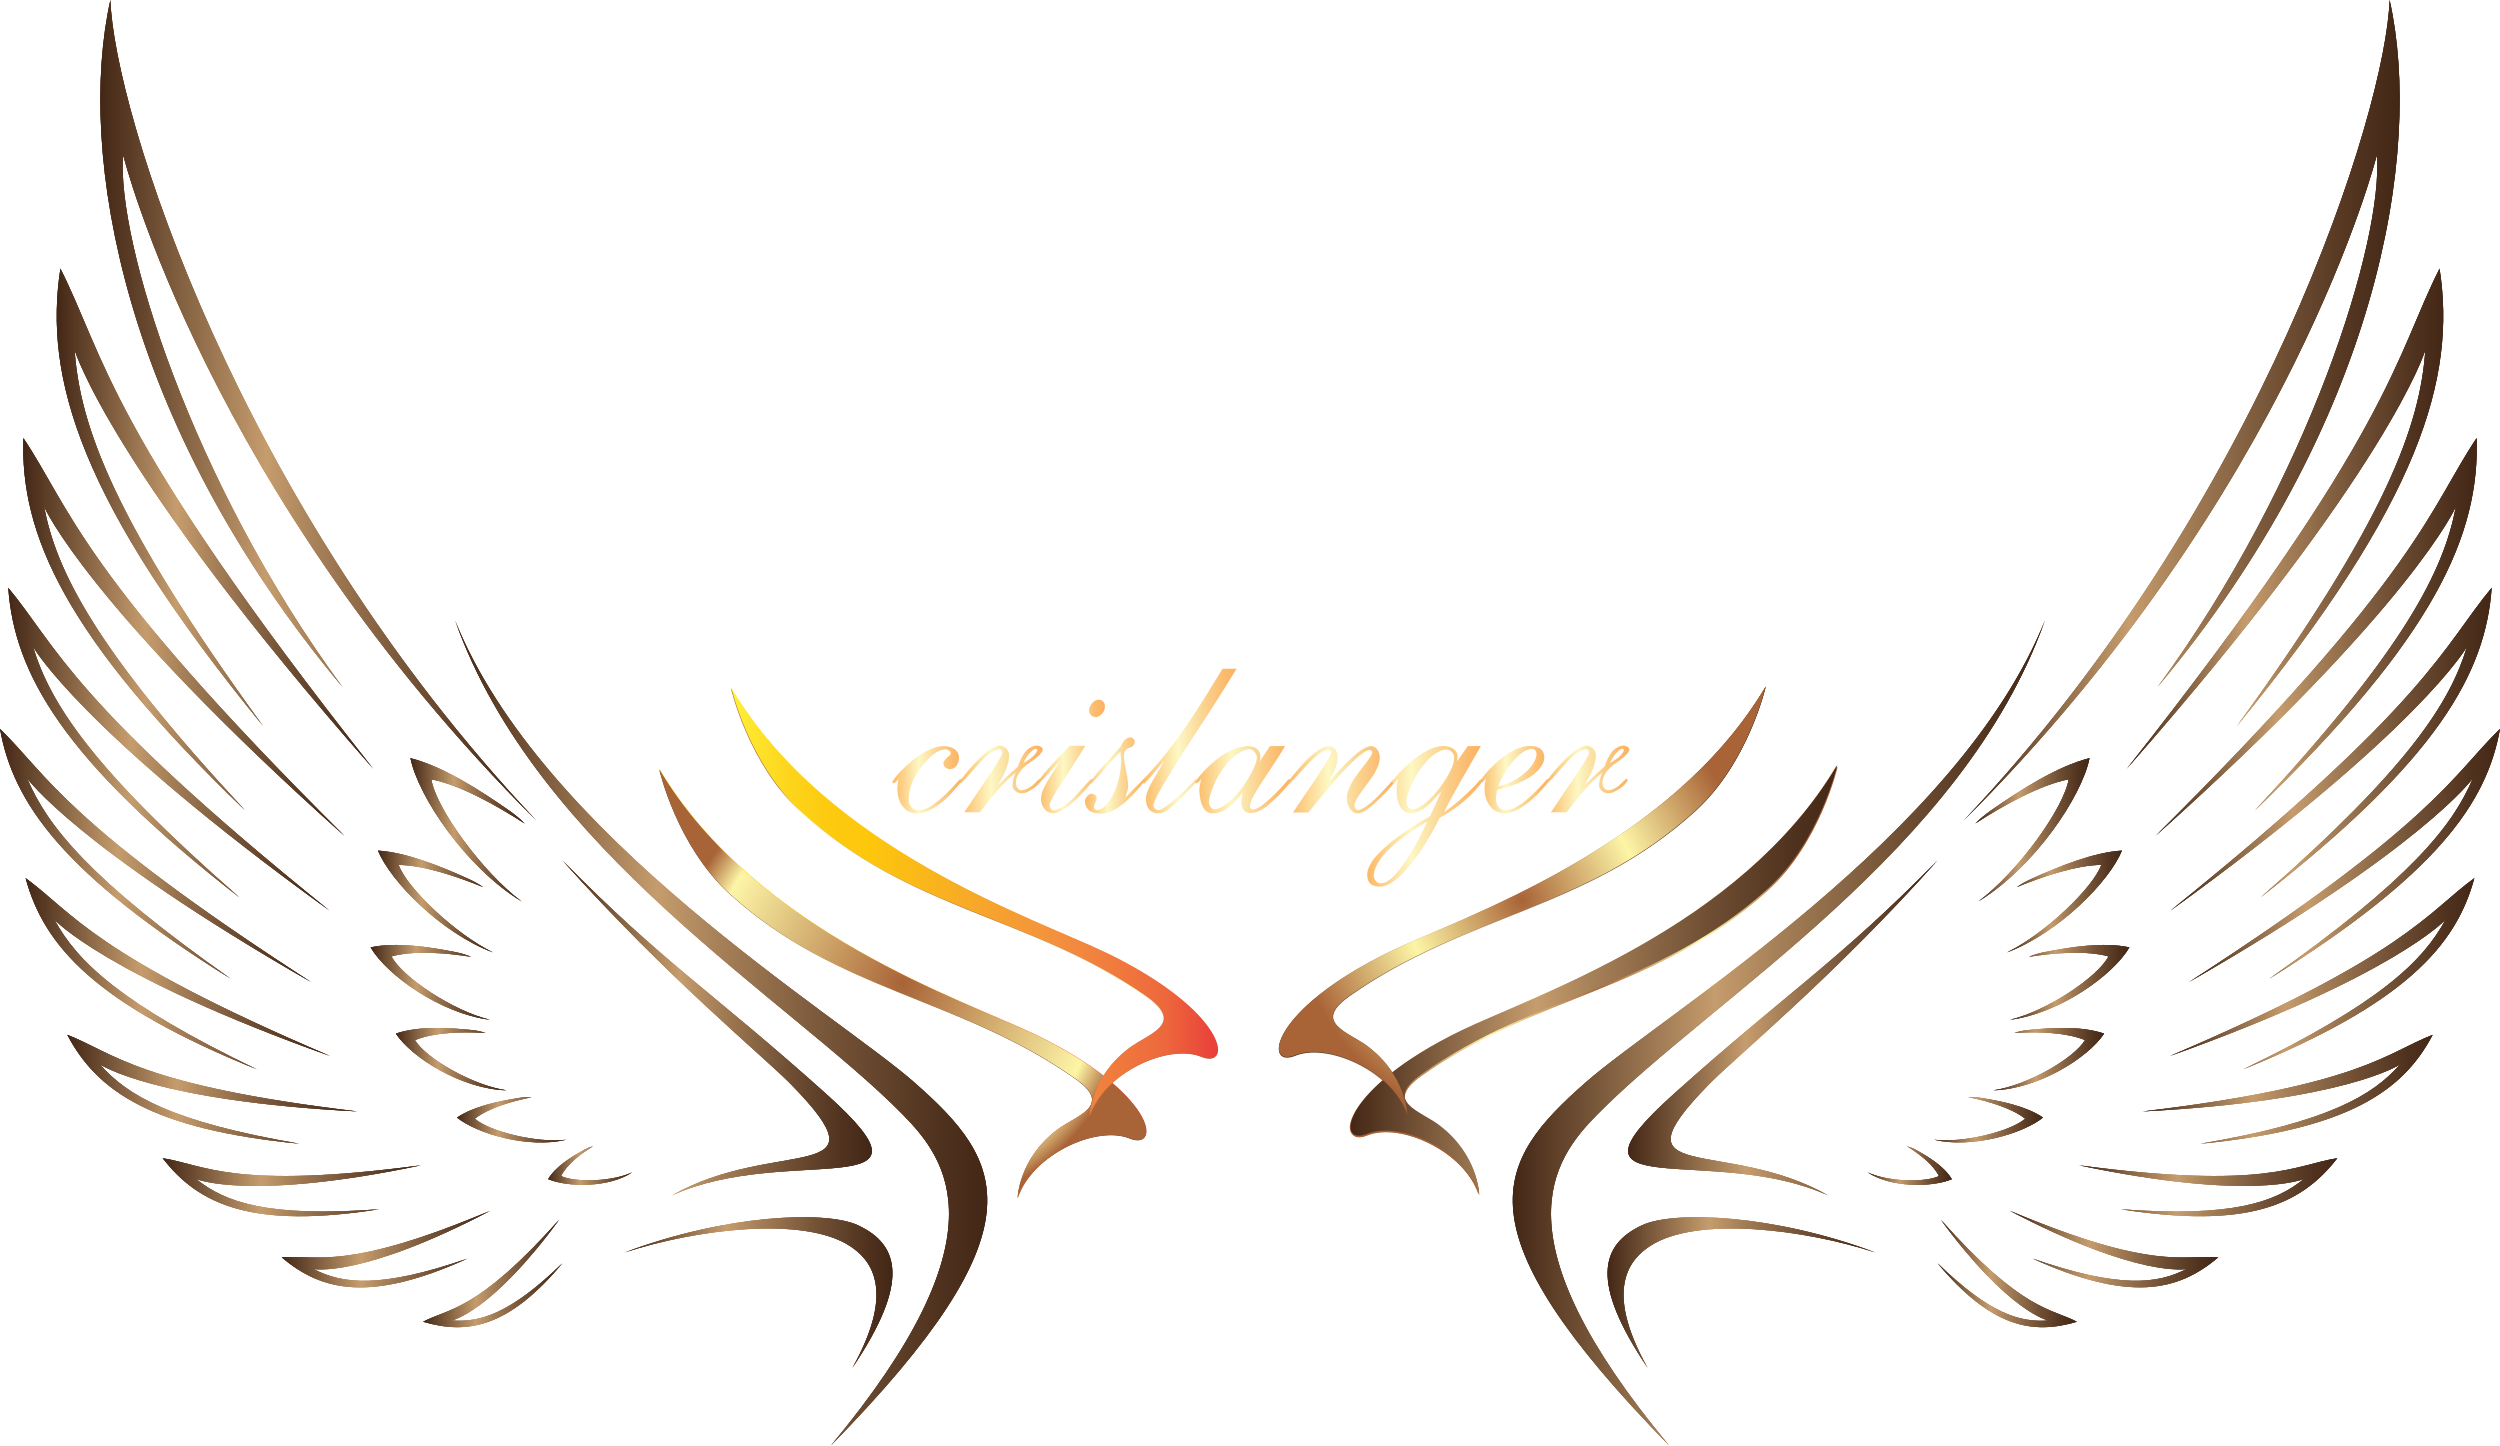 <?xml version="1.0" encoding="UTF-8"?>
<svg xmlns="http://www.w3.org/2000/svg" xmlns:xlink="http://www.w3.org/1999/xlink" viewBox="0 0 552.95 319.74">
  <defs>
    <style>
      .uuid-7b4c3e7d-24de-4872-aa9c-f8e9049d461b {
        fill: url(#uuid-18be07c7-31e8-430d-8d91-2a1e3f49eab5);
      }

      .uuid-7d3f4399-d9f5-44bc-a56e-d85fe4b1b628 {
        fill: url(#uuid-1dfd988d-b1a0-4d65-a05b-402388503a9a);
      }

      .uuid-57912cf5-6bfb-4655-bdfb-b050b1e001e3 {
        fill: url(#uuid-561bfedc-3f66-43e9-a835-16d9d5718c55);
      }

      .uuid-ae751236-2a05-471b-b79c-2c50177c2c86 {
        fill: url(#uuid-df848393-ff47-481c-bcc2-76471f33b0f1);
      }

      .uuid-b6ee019e-4cf9-41f5-aaa8-b7afb8fa7289 {
        fill: url(#uuid-aaa03f9a-7b6e-4c3e-a7e9-d58741cf5083);
      }

      .uuid-9e267e6a-7038-4e63-a551-01f456f8ace7 {
        fill: url(#uuid-c1d4d45e-28cf-44eb-9e2c-c288e32ac7af);
      }

      .uuid-71ea641d-26d4-46d5-8b86-e80d82158144 {
        fill: url(#uuid-2bb00638-1c10-44da-bc00-04c6da6fc207);
      }

      .uuid-cfac434b-b2a9-4e7b-ace0-9d62a845baf6 {
        fill: url(#uuid-6d102329-c49d-47ec-af76-4a97d6eba982);
      }

      .uuid-529eb2c8-4941-4406-97c0-e86209f38cd0 {
        fill: url(#uuid-4c65686f-f54e-40d1-bb86-3b4675fd6eab);
      }

      .uuid-214c11ba-a634-4261-abb7-2c62a8279e62 {
        fill: url(#uuid-d3fdb6ac-a6b1-4849-8011-be515ceffba8);
      }

      .uuid-a092598e-d0ae-4855-a8e7-f5576c559a23 {
        fill: url(#uuid-f8521ea6-c971-4446-b5e4-23c82eeaec95);
      }

      .uuid-f0f6f08e-6d7a-45e8-a472-04d6c72e9e0a {
        fill: url(#uuid-74639e60-b886-46b0-8b3f-674bd4ab5fd7);
      }

      .uuid-1c75f36a-2a73-4f16-a4af-557142b86e47 {
        fill: url(#uuid-6b3bc0af-7fd8-43d2-8ad9-6468f9ced208);
      }

      .uuid-b463430d-6b6e-46cd-86e0-d41d2d0205a9 {
        fill: url(#uuid-f77c3f19-b32d-4424-904f-c7a5b6ea87b5);
      }

      .uuid-04b61605-18f2-4f92-8f2e-1af5a4a93205 {
        fill: url(#uuid-17067c6a-5659-4634-82a0-de0433bf4de6);
      }

      .uuid-e27f59c5-7836-4045-8b96-e4f1f593ebcc {
        fill: url(#uuid-53f49cf1-36f5-4da6-b192-bf5605e7ec18);
      }

      .uuid-02ee1866-6610-4fc2-adcb-5bee162c34cd {
        fill: url(#uuid-3ed9720e-9b08-4433-a74c-5f9fb3f15b86);
      }

      .uuid-dc559d35-64a2-4748-9667-593154435969 {
        fill: url(#uuid-3e7f7a49-0d16-485a-b7f8-86eaa24a4041);
      }

      .uuid-1c883bb9-5dbe-470c-9f30-4eaba7591839 {
        fill: url(#uuid-312952de-9634-4cb7-9456-7ef8ac1908ee);
      }

      .uuid-8d3308e0-139a-4f07-918b-22679f16a286 {
        fill: url(#uuid-e8574f77-055b-483f-85d8-1fd43f7387d9);
      }

      .uuid-0e4c3cdc-8d0a-4834-ae05-bb7a6454c322 {
        fill: url(#uuid-03e8ae8d-3b32-49e1-93d1-e9af727ad21a);
      }

      .uuid-8c12ca7e-1eae-408d-9f0f-da727fb9c578 {
        fill: url(#uuid-46884143-2d16-4ae3-8eb0-c3be4209f550);
      }

      .uuid-6f989737-6819-48cc-ac26-162bbc902d11 {
        fill: url(#uuid-1a069b3b-3600-4d00-b107-983ce3976e29);
      }

      .uuid-56175985-34d6-4599-8ae2-32c25dac481b {
        fill: url(#uuid-f5b4e697-2869-43be-806f-44724da7e89b);
      }

      .uuid-5605dc54-a38f-4f42-91c2-459ab391e6d1 {
        fill: url(#uuid-8190733c-3d6c-4909-acbe-605971d5fac0);
      }

      .uuid-a3f28c43-33f0-49eb-a406-9c74e794505e {
        fill: url(#uuid-4b2d9675-25e9-4b7e-ba6b-07532e4dcb8e);
      }

      .uuid-fd4857a8-d160-48b5-929d-9d8c3d804879 {
        fill: url(#uuid-9c8e0bcc-9ec5-4fe8-806a-9d8816a75f25);
      }

      .uuid-a90ee001-cc40-44c4-82d3-900f2b5944e9 {
        fill: url(#uuid-fca5d297-02d5-469f-9004-39e82478ce71);
      }

      .uuid-13d9d482-1843-4357-a277-92b0f82f666b {
        fill: url(#uuid-970d5e58-1acf-4e76-bf47-f152d3e5bb23);
      }

      .uuid-09790191-8119-48e2-a92f-6f39529ea137 {
        fill: url(#uuid-fbfa9d93-a566-43ec-8151-c169320554a0);
      }

      .uuid-c0c15f4f-8f61-4d58-9ab3-67ad668106cc {
        fill: url(#uuid-694286fd-0d42-4841-af5e-b3f85d0b6461);
      }

      .uuid-8c84728c-1bdf-4128-9762-d02acaa83056 {
        fill: url(#uuid-8601a41f-b078-4ae8-918d-c67e8736ed09);
      }

      .uuid-24f68da6-704b-4919-a879-15c20efdb4a3 {
        fill: url(#uuid-86b8b93b-fb43-4067-876a-2bf7e15cf340);
      }

      .uuid-06869250-b048-47ec-b238-0cc512ecb10d {
        fill: url(#uuid-f61dabf5-ab75-4196-8d19-9d1f1c98adb9);
      }

      .uuid-9873ec26-8192-47b5-87ca-a08ea92847f3 {
        fill: url(#uuid-aeb53c40-4eb1-457d-8527-80cece607fa3);
      }

      .uuid-cc53069d-489e-4ba6-9e13-e28e6f938fb4 {
        fill: url(#uuid-e58a4e37-69dd-41c2-87e9-7e8573f431ca);
      }

      .uuid-4384bb94-dd31-4a94-996f-3d23d15d4e35 {
        fill: url(#uuid-6ad6a01e-377a-4d73-ab54-7bac49a145d5);
      }

      .uuid-8c8deaab-9a61-4693-8d71-088d3ef497fa {
        fill: url(#uuid-19db4c4c-016a-4293-8239-d6d8e4ec7a20);
      }

      .uuid-d6f8a855-c00a-4897-be9b-cce146e17404 {
        fill: url(#uuid-2c32765d-ed03-403f-805a-5a19291b7753);
      }

      .uuid-8f79436b-8a4d-4285-8c6d-1001df764b58 {
        fill: url(#uuid-bbbcc046-69cd-43af-b4d6-de72ca6d90a3);
      }

      .uuid-d7b70d88-17e9-4379-8786-7843358613ef {
        fill: url(#uuid-2fa2af02-edd6-40ab-be34-64f1af31edf8);
      }

      .uuid-81cae39f-dbc8-4ff2-b5fc-c78e110886c1 {
        fill: url(#uuid-8aec5760-a8a6-43fd-af04-e28ba6c1e688);
      }

      .uuid-74bcc5b5-b0c8-40c4-9797-582c3bbf11c7 {
        fill: url(#uuid-76224899-5817-4b38-bc97-d8322fcb5918);
      }

      .uuid-8b0840a6-81c5-491b-bce7-c3395c358f4c {
        fill: url(#uuid-e97c6d3e-b549-4664-806a-deecacc2bf16);
      }

      .uuid-9cc60111-99ab-4987-b65a-f15f5d84565c {
        fill: url(#uuid-c65fbf0e-daa1-423a-9226-6e43751f683e);
      }

      .uuid-22bec2a3-015f-4988-8e41-330f75ce5d50 {
        fill: url(#uuid-40392ad9-8b72-4066-ad37-f62331d8c716);
      }

      .uuid-50c9083e-93d7-497b-9e71-b3bef4943707 {
        fill: url(#uuid-22475f53-e6b1-4cfb-a52e-f655b3c23b7a);
      }

      .uuid-b43ab2ba-216c-4df8-8ecb-e005347917f8 {
        fill: url(#uuid-c60c2afe-d4fe-44b3-8479-87cae99fa6a8);
      }

      .uuid-5ff23d2c-7dc9-45b7-99b4-6f33c365cc4b {
        fill: url(#uuid-6ce82235-0706-4bc6-bbc2-c09e3929c656);
      }

      .uuid-7460e5af-fd6f-43b7-9c03-9547db5be356 {
        fill: url(#uuid-d964a1ad-729c-4dae-b16d-26eb59bc6495);
      }

      .uuid-3068f2cb-15e1-42ef-a5b2-96fa0fe54187 {
        fill: url(#uuid-1cc24be6-5d96-4bf0-91d4-427395f50abb);
      }

      .uuid-f5c8e7b4-b18f-422d-8d76-111c0762ce17 {
        fill: url(#uuid-ec9df751-87cd-4b3e-a780-73e0301cb466);
      }

      .uuid-1fcebae2-90ea-4ee9-9c2a-fd6d0e74cf57 {
        fill: url(#uuid-c029d118-3526-4402-845b-865f7f014e3c);
      }

      .uuid-cd8b63a8-7e30-4b29-a312-fc6924b7ba37 {
        fill: url(#uuid-5d558fc0-6892-4e9c-8cb6-d12b6c6b4477);
      }

      .uuid-410f9b66-bb8b-4ebe-9713-fa6e907474c6 {
        fill: url(#uuid-083abd87-c312-4f59-b063-30a6b9038d76);
      }

      .uuid-61642eec-ee48-4b45-91a9-2ecd464bd503 {
        fill: url(#uuid-bb1d200f-34fe-4657-b031-c2eb591d34b7);
      }

      .uuid-68a8719c-67ee-4f9d-bfec-214248b2eacc {
        fill: url(#uuid-8c303803-7079-401e-9b22-c406629e8747);
      }

      .uuid-55766f43-34d6-415f-b447-4671cb045a2a {
        fill: url(#uuid-a6a39c6f-dee2-4ca8-abff-b5ef689d8dce);
      }

      .uuid-90ccdd17-1d84-4d20-87b0-d017fc6eeb2e {
        fill: url(#uuid-b3675604-5ab7-464b-ae1c-e552240fbc2c);
      }

      .uuid-714fc72f-2f48-4d22-9bd8-1a1709ee586a {
        fill: url(#uuid-65dc555b-fc9c-4c9a-88c5-c4dc00c82809);
      }

      .uuid-9e844061-0b15-4830-9aa4-f64d9639e90a {
        fill: url(#uuid-9f24f3e1-c0b7-4ce5-877a-2334de6c0b7e);
      }

      .uuid-357566e9-d26a-4349-a03a-7df0eb099766 {
        fill: url(#uuid-4c18adc0-24dd-441f-b668-4ba2f9d50f7f);
      }

      .uuid-4a9989d1-d59f-4c6f-b434-4c3ae13c9b39 {
        fill: url(#uuid-dbea5099-448d-4148-9a02-241a6caed7b0);
      }

      .uuid-d45fcd6e-4a5c-49f2-92a9-476a366d2514 {
        fill: url(#uuid-25f218d5-c2f8-4d18-a920-e5caa9277522);
      }

      .uuid-e6e6b706-c69d-40b3-abce-755ae33ff492 {
        fill: url(#uuid-d545e4e5-9d6d-43fb-8948-710ee9f442c6);
      }

      .uuid-1a1ba648-94d0-4dc4-b4d8-4795b3fcc5fb {
        fill: url(#uuid-b7dac9cb-3f3b-46f5-9ffa-e17221c52016);
      }

      .uuid-23f62c93-ee4e-4efd-8d41-cbc5ecf1fbf2 {
        fill: url(#uuid-2cb6bc43-ef37-4402-a2e3-744248fa8e3a);
      }

      .uuid-93499f78-dbd0-4892-9452-578e88fb38b2 {
        fill: url(#uuid-5175b348-6dce-473c-b4a6-3b241d79cbfd);
      }

      .uuid-9f9ea258-5ee5-4dca-bce2-cd17b2d580c5 {
        fill: url(#uuid-6101337e-39de-404b-a394-c8c5b16bc9b9);
      }

      .uuid-4f462bca-dc9f-44f0-b143-cda12a8f3dcd {
        fill: url(#uuid-3020249f-1811-48dd-9329-3de07f2d3df6);
      }

      .uuid-ed847a61-9a61-4552-8bd2-d1ea8dc1e800 {
        fill: url(#uuid-abe04ce8-833d-4bec-9796-bba395eb118c);
      }

      .uuid-a0f6dc80-8b15-41e6-893f-6905b7f5658c {
        fill: url(#uuid-a91ad6b9-8add-472f-b2c2-b7473b80ef14);
      }

      .uuid-126151f6-cd83-4031-b606-c97217236e75 {
        fill: url(#uuid-80a6d4db-6d89-463d-a96c-e9e34f46348f);
      }

      .uuid-df5e3650-7263-41db-8d4a-533c60ecf200 {
        fill: url(#uuid-d83e3e72-2699-462d-9a13-f58f225fd301);
      }

      .uuid-6987f0da-e889-4274-be45-38ef80c03b93 {
        fill: url(#uuid-5e974058-7af5-4b1b-b604-60e68629e785);
      }

      .uuid-e62c8685-4a2b-435a-84d6-083fdbc86119 {
        fill: url(#uuid-0d3e57af-8c6c-4cb8-a321-8612599436fc);
      }

      .uuid-17eabc0a-d116-4035-9a86-23e25e720ebf {
        fill: url(#uuid-d4e5c129-8860-4fec-ac06-3a9db1469700);
      }

      .uuid-0ada4b57-d112-41b6-8680-a97cd58dc2e4 {
        fill: url(#uuid-cdc39853-4f0f-43cb-8e12-693a07cf230e);
      }

      .uuid-44a6cf52-2bbe-4020-b0cb-6d1fe8fba500 {
        fill: url(#uuid-ae893229-2e9c-4c38-8fca-993302082a0f);
      }

      .uuid-1f81e269-a24e-447e-9445-cdb190ed5436 {
        fill: url(#uuid-e13096c4-476a-450f-971a-cfb5d92aa727);
      }

      .uuid-c0890cd0-02a0-4252-9b7e-f65c8072055d {
        isolation: isolate;
      }

      .uuid-c0890cd0-02a0-4252-9b7e-f65c8072055d, .uuid-442915d7-859c-4a7a-999f-5e32d470cd6f {
        fill: none;
      }

      .uuid-5fb7b3f0-d77a-441a-9455-bbfeec9dd20f {
        fill: url(#uuid-232c8baf-4f85-465e-988c-81263a1eca51);
      }

      .uuid-69c3f8b0-1bd7-4c07-acb4-7323f1bb6ef6 {
        fill: url(#uuid-dc1c9642-b813-4bf0-b2b0-88ea75339605);
      }

      .uuid-7da83046-6dde-44e0-8cfe-53342fc77b18 {
        fill: url(#uuid-43cfdcab-a71b-4515-b81e-9cdf28fc93e8);
      }

      .uuid-454f9d37-94ed-4569-868b-11241e9df86b {
        fill: url(#uuid-77f89ccc-bf4c-4ef4-9b87-8030cc296fd0);
      }

      .uuid-1fad8b51-603a-41f5-8e2c-45ba6d593b47 {
        fill: url(#uuid-b34500a5-d42c-46aa-b327-b29b8948adbd);
      }

      .uuid-65aff7c5-79cd-4280-8bab-b1445dbf50fd {
        fill: url(#uuid-954b4318-5e19-4435-91d5-a32d4f51d939);
      }

      .uuid-0f8ea3c6-d61d-4941-9ff1-a6f4406804ad {
        fill: url(#uuid-dac1d693-cabf-4a1a-8445-24b71dfb8a3c);
      }

      .uuid-32f4f962-ac2b-4307-9c1a-9be9b8092161 {
        fill: url(#uuid-17eb6597-4601-49fd-a8d3-65727d7795b5);
      }

      .uuid-da028a48-6082-4d62-a705-8f8b9e735694 {
        fill: url(#uuid-92eb861d-37b5-4265-967e-b4ae0f16dae7);
      }

      .uuid-c3cf7090-bf9e-449c-ab04-1d137dcfce22 {
        fill: url(#uuid-c8a61872-415f-45fd-84ae-113e40955e8b);
      }

      .uuid-b0da7119-8344-4ca2-a79d-b65914382a2b {
        fill: url(#uuid-971c6200-4c29-4e50-a122-11a9f18a8933);
      }

      .uuid-da710a66-7455-429a-aee0-1ec142ec8a04 {
        fill: url(#uuid-dc400576-a5a2-42b9-ac64-e3db2543d90d);
      }

      .uuid-f6d113f7-71f9-40d3-bfb9-f58527203e9b {
        fill: url(#uuid-7b585ddb-3146-46a1-804b-f4eb4b8a9219);
      }

      .uuid-4cf75548-3d75-4fc1-870a-3bc192134439 {
        fill: url(#uuid-c5eafc64-172c-47cf-9023-ae167162c830);
      }

      .uuid-0f73b218-eb4a-4e3f-ae9c-f792d51332b4 {
        fill: url(#uuid-31d26e57-5902-4504-90bc-b6f2cbfe8255);
      }

      .uuid-632e69bc-cda5-41d8-bf3d-0eb86c2bed3f {
        fill: url(#uuid-8e22dad8-37b6-466a-b85b-d2241e18a694);
      }

      .uuid-015c0ea2-cef9-47d1-9be1-b3a274c2ff70 {
        fill: url(#uuid-3e031603-cb48-4b7d-95fe-004aa439d5e9);
      }

      .uuid-752e710f-67a6-4ac9-8f89-f83e22e3a827 {
        fill: url(#uuid-0791d33b-c7de-44ea-9f88-2c55920cbb5b);
      }

      .uuid-f00bc030-bd5f-42c6-91ab-176eed599b5e {
        fill: url(#uuid-e341a92e-2f04-4714-8a89-3ec8e4757265);
      }

      .uuid-4f1875d3-bd12-4fe2-ad2d-a0559a2531e6 {
        fill: url(#uuid-2d40f862-6b82-49d5-9cb1-36fc17cecf97);
      }

      .uuid-0100be61-eaf5-463b-b9f7-f53c4c5e6df1 {
        fill: url(#uuid-1c35dbf0-a013-4458-afeb-96b0c98652ba);
      }

      .uuid-e6479a7f-c9c4-4f2b-a67e-901b1d01ce44 {
        fill: url(#uuid-ebd728f3-b95b-468d-874d-39685f136704);
      }

      .uuid-8392f90f-5cf7-40f2-b607-4f3188e2ea67 {
        fill: url(#uuid-8ba818bc-9a3d-42d4-a317-8795ad95f9f8);
      }

      .uuid-841149f3-3e54-4b53-af64-f3ef3cd9285b {
        fill: url(#uuid-f58cad7a-c453-4962-bc09-13838ab11c4f);
      }

      .uuid-a9c1143a-abe0-490c-a631-fa4f95344e0b {
        fill: url(#uuid-5fea6899-d8ad-4ffa-8b98-7889db2d785f);
      }

      .uuid-fc71900c-b560-42c0-8245-5395e3a9b1b8 {
        fill: url(#uuid-18c3b7d5-6d8f-4c3f-be1b-29d1c0253876);
      }

      .uuid-d7683600-9d85-402a-8526-19b01938056b {
        fill: url(#uuid-b6802b28-103c-412b-8977-c22da5fab26c);
      }

      .uuid-b607ae08-6307-411c-af1b-6ffd1718d4f8 {
        fill: url(#uuid-fb68b83c-7d4c-45ae-ab75-ff619ab7d75d);
      }

      .uuid-03e99bc5-540e-4da9-b05d-5b5f792e4ee6 {
        fill: url(#uuid-48736e71-26b7-4619-8fe5-9d28e90db26c);
      }

      .uuid-a0b9223d-d649-4692-aa02-32737992259d {
        fill: url(#uuid-fc0a13f1-5d47-4d34-ae79-7427bdad6cc3);
      }

      .uuid-4cba074b-592a-4c89-a09a-e546bd1c8f64 {
        fill: url(#uuid-04792018-3c6d-4279-a78b-3e8749ac2bc2);
      }

      .uuid-fb2e8bbd-6bbc-4a9b-8159-a86d3b5c8c1e {
        fill: url(#uuid-b364814d-2bf9-4519-9244-e117ec30facb);
      }

      .uuid-442915d7-859c-4a7a-999f-5e32d470cd6f {
        mix-blend-mode: color-dodge;
      }

      .uuid-adfa9d73-10f5-469d-ae36-3b2a790cb999 {
        fill: url(#uuid-1841a527-9fcb-405b-89d7-21613fade635);
      }

      .uuid-1011dd17-98c3-4b88-8408-5af1a00a7845 {
        fill: url(#uuid-1d3d8c15-41f0-4fd7-8f22-ce81011de5ec);
      }

      .uuid-b9e79434-a365-433d-862a-57b2fd320816 {
        fill: url(#uuid-11f1335a-1b7d-4420-9d0f-6149c7346ec9);
      }

      .uuid-a946a79a-0302-4016-8c85-55eda61ce60c {
        fill: url(#uuid-6a2779b4-a608-416f-aa65-5b170c75acd7);
      }

      .uuid-b3ff5c06-5eec-449a-9c57-88bc183cd426 {
        fill: url(#uuid-2342d59e-10e9-42b0-9b7a-cbae6cc6c59d);
      }

      .uuid-929390d1-75a4-4841-ace9-6262aa3246f6 {
        fill: url(#uuid-c94ae1a1-7f65-4271-a7f4-97828879b324);
      }

      .uuid-34322b4b-ae28-44df-a367-01c96f06dd4c {
        fill: url(#uuid-cd1d3cfa-f4ac-4122-be27-73e825895fca);
      }

      .uuid-c582ed38-e54f-496a-a378-831355f768af {
        fill: url(#uuid-189389b4-5dc6-4258-b790-d33767e1f970);
      }

      .uuid-553dd9d7-1488-4df9-832b-72e937d44bf2 {
        fill: url(#uuid-1e8b3b34-2ab1-4d08-a6bc-999164475b04);
      }

      .uuid-73983ed8-a9e0-4653-8a9c-75fba80d2a07 {
        fill: url(#uuid-3fb74afe-f690-4cc9-b903-047a71455e0d);
      }

      .uuid-6943b5ed-8e31-401d-9e7c-eaee23661ef4 {
        fill: url(#uuid-e79aab25-6e76-4237-bdd6-5c747ad790b7);
      }

      .uuid-d6e54bd9-4f11-49c8-a6c8-997fa433391a {
        fill: url(#uuid-306030fd-7a57-4355-b360-1bde7a8f3c80);
      }

      .uuid-13ab0799-fb2b-4c28-bf1f-89a9b346519e {
        fill: url(#uuid-a463554f-81c0-41d3-af4c-e170b2f7a374);
      }

      .uuid-2ff3481f-b4cf-4165-acb5-52884e314c77 {
        fill: url(#uuid-50f92708-a7a7-4034-8cc4-198a95dc44cf);
      }

      .uuid-4cf3715b-1a13-4426-bff1-2911cc297d66 {
        fill: url(#uuid-08810394-a689-4ea2-b04e-812332a05d5f);
      }

      .uuid-2f7d3afd-21f1-4b1d-b620-2053e00d9fdf {
        fill: url(#uuid-14054e59-f3aa-492d-ae85-e97726b01e49);
      }

      .uuid-d811abe4-934f-4933-9a25-e02b461f5598 {
        fill: url(#uuid-38f9bd2d-fa76-47f2-ae6a-0c7def886d96);
      }

      .uuid-e6c29e2e-9c81-4b62-8ad6-b7389ae1d5c1 {
        fill: url(#uuid-f596c279-5ddb-4674-addf-720f1722106e);
      }

      .uuid-9d536fe6-862f-4ac1-8a09-c02abea685a8 {
        fill: url(#uuid-5fc18463-d946-4965-aa72-50f1772bec1a);
      }

      .uuid-81969849-982e-48a6-8da8-735c48c74b8d {
        fill: url(#uuid-0cef2eec-253b-47ed-bff6-f7fd0ec48ad6);
      }

      .uuid-f914bf42-df80-467b-bdf8-fbbc7c17f653 {
        fill: url(#uuid-d00543fb-d065-497b-96d8-9232d022dc71);
      }

      .uuid-1f274c5f-ff2d-4682-ad70-e3e88721c1d4 {
        fill: url(#uuid-ba0daca7-5fe6-4982-aeb5-7cd7bf94d494);
      }

      .uuid-a4a30c70-7e92-485e-9a5d-586544df705a {
        fill: url(#uuid-5ecffaad-8f75-4458-be29-fc58ab7185dd);
      }

      .uuid-9d0fb1fe-7ba6-4fc0-82d9-54ee9d8468fa {
        fill: url(#uuid-4f1d28bb-5511-45f8-b283-4cf7476488c6);
      }
    </style>
    <linearGradient id="uuid-5e974058-7af5-4b1b-b604-60e68629e785" x1="282.84" y1="199.33" x2="390.5" y2="199.33" gradientUnits="userSpaceOnUse">
      <stop offset="0" stop-color="#432716"/>
      <stop offset=".38" stop-color="#c59c6d"/>
      <stop offset=".5" stop-color="#a57f57"/>
      <stop offset=".73" stop-color="#704f34"/>
      <stop offset=".91" stop-color="#4f321e"/>
      <stop offset="1" stop-color="#432716"/>
    </linearGradient>
    <linearGradient id="uuid-6ce82235-0706-4bc6-bbc2-c09e3929c656" x1="334.59" y1="228.49" x2="452.29" y2="228.49" xlink:href="#uuid-5e974058-7af5-4b1b-b604-60e68629e785"/>
    <linearGradient id="uuid-8c303803-7079-401e-9b22-c406629e8747" x1="355.56" y1="285.89" x2="414.78" y2="285.89" xlink:href="#uuid-5e974058-7af5-4b1b-b604-60e68629e785"/>
    <linearGradient id="uuid-1c35dbf0-a013-4458-afeb-96b0c98652ba" x1="360.1" y1="227.37" x2="428.56" y2="227.37" xlink:href="#uuid-5e974058-7af5-4b1b-b604-60e68629e785"/>
    <linearGradient id="uuid-189389b4-5dc6-4258-b790-d33767e1f970" x1="434.23" y1="90.79" x2="530.76" y2="90.79" xlink:href="#uuid-5e974058-7af5-4b1b-b604-60e68629e785"/>
    <linearGradient id="uuid-19db4c4c-016a-4293-8239-d6d8e4ec7a20" x1="470.39" y1="114.73" x2="540.4" y2="114.73" xlink:href="#uuid-5e974058-7af5-4b1b-b604-60e68629e785"/>
    <linearGradient id="uuid-083abd87-c312-4f59-b063-30a6b9038d76" x1="476.76" y1="140.88" x2="547.81" y2="140.88" xlink:href="#uuid-5e974058-7af5-4b1b-b604-60e68629e785"/>
    <linearGradient id="uuid-4c18adc0-24dd-441f-b668-4ba2f9d50f7f" x1="480.09" y1="165.7" x2="551.11" y2="165.7" xlink:href="#uuid-5e974058-7af5-4b1b-b604-60e68629e785"/>
    <linearGradient id="uuid-b6802b28-103c-412b-8977-c22da5fab26c" x1="484.04" y1="189.25" x2="552.95" y2="189.25" xlink:href="#uuid-5e974058-7af5-4b1b-b604-60e68629e785"/>
    <linearGradient id="uuid-48736e71-26b7-4619-8fe5-9d28e90db26c" x1="479.93" y1="215.38" x2="547.28" y2="215.38" xlink:href="#uuid-5e974058-7af5-4b1b-b604-60e68629e785"/>
    <linearGradient id="uuid-31d26e57-5902-4504-90bc-b6f2cbfe8255" x1="473.92" y1="240.93" x2="538.06" y2="240.93" xlink:href="#uuid-5e974058-7af5-4b1b-b604-60e68629e785"/>
    <linearGradient id="uuid-694286fd-0d42-4841-af5e-b3f85d0b6461" x1="459.84" y1="262.59" x2="516.96" y2="262.59" xlink:href="#uuid-5e974058-7af5-4b1b-b604-60e68629e785"/>
    <linearGradient id="uuid-d964a1ad-729c-4dae-b16d-26eb59bc6495" x1="444.57" y1="276.28" x2="490.63" y2="276.28" xlink:href="#uuid-5e974058-7af5-4b1b-b604-60e68629e785"/>
    <linearGradient id="uuid-3e031603-cb48-4b7d-95fe-004aa439d5e9" x1="428.56" y1="281.66" x2="459.37" y2="281.66" xlink:href="#uuid-5e974058-7af5-4b1b-b604-60e68629e785"/>
    <linearGradient id="uuid-2c32765d-ed03-403f-805a-5a19291b7753" x1="436.88" y1="183.53" x2="462.16" y2="183.53" xlink:href="#uuid-5e974058-7af5-4b1b-b604-60e68629e785"/>
    <linearGradient id="uuid-954b4318-5e19-4435-91d5-a32d4f51d939" x1="443.96" y1="199.38" x2="469.34" y2="199.38" xlink:href="#uuid-5e974058-7af5-4b1b-b604-60e68629e785"/>
    <linearGradient id="uuid-17eb6597-4601-49fd-a8d3-65727d7795b5" x1="444.57" y1="217.28" x2="470.98" y2="217.28" xlink:href="#uuid-5e974058-7af5-4b1b-b604-60e68629e785"/>
    <linearGradient id="uuid-2fa2af02-edd6-40ab-be34-64f1af31edf8" x1="440.91" y1="234.26" x2="465.39" y2="234.26" xlink:href="#uuid-5e974058-7af5-4b1b-b604-60e68629e785"/>
    <linearGradient id="uuid-c5eafc64-172c-47cf-9023-ae167162c830" x1="427.78" y1="247.68" x2="451.87" y2="247.68" xlink:href="#uuid-5e974058-7af5-4b1b-b604-60e68629e785"/>
    <linearGradient id="uuid-c8a61872-415f-45fd-84ae-113e40955e8b" x1="413.07" y1="257.8" x2="431.71" y2="257.8" xlink:href="#uuid-5e974058-7af5-4b1b-b604-60e68629e785"/>
    <linearGradient id="uuid-8ba818bc-9a3d-42d4-a317-8795ad95f9f8" x1="145.82" y1="217.62" x2="253.48" y2="217.62" xlink:href="#uuid-5e974058-7af5-4b1b-b604-60e68629e785"/>
    <linearGradient id="uuid-76224899-5817-4b38-bc97-d8322fcb5918" x1="100.66" y1="228.49" x2="218.36" y2="228.49" xlink:href="#uuid-5e974058-7af5-4b1b-b604-60e68629e785"/>
    <linearGradient id="uuid-40392ad9-8b72-4066-ad37-f62331d8c716" x1="138.16" y1="285.89" x2="197.39" y2="285.89" xlink:href="#uuid-5e974058-7af5-4b1b-b604-60e68629e785"/>
    <linearGradient id="uuid-3e7f7a49-0d16-485a-b7f8-86eaa24a4041" x1="124.39" y1="227.37" x2="192.84" y2="227.37" xlink:href="#uuid-5e974058-7af5-4b1b-b604-60e68629e785"/>
    <linearGradient id="uuid-5ecffaad-8f75-4458-be29-fc58ab7185dd" x1="22.19" y1="90.79" x2="118.71" y2="90.79" xlink:href="#uuid-5e974058-7af5-4b1b-b604-60e68629e785"/>
    <linearGradient id="uuid-a91ad6b9-8add-472f-b2c2-b7473b80ef14" x1="12.54" y1="114.73" x2="82.56" y2="114.73" xlink:href="#uuid-5e974058-7af5-4b1b-b604-60e68629e785"/>
    <linearGradient id="uuid-a463554f-81c0-41d3-af4c-e170b2f7a374" x1="5.14" y1="140.88" x2="76.18" y2="140.88" xlink:href="#uuid-5e974058-7af5-4b1b-b604-60e68629e785"/>
    <linearGradient id="uuid-b7dac9cb-3f3b-46f5-9ffa-e17221c52016" x1="1.83" y1="165.7" x2="72.85" y2="165.7" xlink:href="#uuid-5e974058-7af5-4b1b-b604-60e68629e785"/>
    <linearGradient id="uuid-17067c6a-5659-4634-82a0-de0433bf4de6" x1="0" y1="189.25" x2="68.91" y2="189.25" xlink:href="#uuid-5e974058-7af5-4b1b-b604-60e68629e785"/>
    <linearGradient id="uuid-18be07c7-31e8-430d-8d91-2a1e3f49eab5" x1="5.67" y1="215.38" x2="73.01" y2="215.38" xlink:href="#uuid-5e974058-7af5-4b1b-b604-60e68629e785"/>
    <linearGradient id="uuid-14054e59-f3aa-492d-ae85-e97726b01e49" x1="14.89" y1="240.93" x2="79.02" y2="240.93" xlink:href="#uuid-5e974058-7af5-4b1b-b604-60e68629e785"/>
    <linearGradient id="uuid-8aec5760-a8a6-43fd-af04-e28ba6c1e688" x1="35.98" y1="262.59" x2="93.11" y2="262.59" xlink:href="#uuid-5e974058-7af5-4b1b-b604-60e68629e785"/>
    <linearGradient id="uuid-38f9bd2d-fa76-47f2-ae6a-0c7def886d96" x1="62.31" y1="276.28" x2="108.38" y2="276.28" xlink:href="#uuid-5e974058-7af5-4b1b-b604-60e68629e785"/>
    <linearGradient id="uuid-1a069b3b-3600-4d00-b107-983ce3976e29" x1="93.58" y1="281.66" x2="124.39" y2="281.66" xlink:href="#uuid-5e974058-7af5-4b1b-b604-60e68629e785"/>
    <linearGradient id="uuid-43cfdcab-a71b-4515-b81e-9cdf28fc93e8" x1="90.78" y1="183.53" x2="116.06" y2="183.53" xlink:href="#uuid-5e974058-7af5-4b1b-b604-60e68629e785"/>
    <linearGradient id="uuid-53f49cf1-36f5-4da6-b192-bf5605e7ec18" x1="83.61" y1="199.38" x2="108.98" y2="199.38" xlink:href="#uuid-5e974058-7af5-4b1b-b604-60e68629e785"/>
    <linearGradient id="uuid-1cc24be6-5d96-4bf0-91d4-427395f50abb" x1="81.97" y1="217.28" x2="108.38" y2="217.28" xlink:href="#uuid-5e974058-7af5-4b1b-b604-60e68629e785"/>
    <linearGradient id="uuid-aeb53c40-4eb1-457d-8527-80cece607fa3" x1="87.56" y1="234.26" x2="112.04" y2="234.26" xlink:href="#uuid-5e974058-7af5-4b1b-b604-60e68629e785"/>
    <linearGradient id="uuid-306030fd-7a57-4355-b360-1bde7a8f3c80" x1="101.07" y1="247.68" x2="125.16" y2="247.68" xlink:href="#uuid-5e974058-7af5-4b1b-b604-60e68629e785"/>
    <linearGradient id="uuid-6a2779b4-a608-416f-aa65-5b170c75acd7" x1="121.23" y1="257.8" x2="139.88" y2="257.8" xlink:href="#uuid-5e974058-7af5-4b1b-b604-60e68629e785"/>
    <linearGradient id="uuid-25f218d5-c2f8-4d18-a920-e5caa9277522" x1="282.93" y1="199.16" x2="390.59" y2="199.16" xlink:href="#uuid-5e974058-7af5-4b1b-b604-60e68629e785"/>
    <linearGradient id="uuid-08810394-a689-4ea2-b04e-812332a05d5f" x1="334.59" y1="228.49" x2="452.29" y2="228.49" xlink:href="#uuid-5e974058-7af5-4b1b-b604-60e68629e785"/>
    <linearGradient id="uuid-65dc555b-fc9c-4c9a-88c5-c4dc00c82809" x1="355.56" y1="285.89" x2="414.78" y2="285.89" xlink:href="#uuid-5e974058-7af5-4b1b-b604-60e68629e785"/>
    <linearGradient id="uuid-d4e5c129-8860-4fec-ac06-3a9db1469700" x1="360.1" y1="227.37" x2="428.56" y2="227.37" xlink:href="#uuid-5e974058-7af5-4b1b-b604-60e68629e785"/>
    <linearGradient id="uuid-fbfa9d93-a566-43ec-8151-c169320554a0" x1="434.23" y1="90.79" x2="530.76" y2="90.79" xlink:href="#uuid-5e974058-7af5-4b1b-b604-60e68629e785"/>
    <linearGradient id="uuid-d83e3e72-2699-462d-9a13-f58f225fd301" x1="470.39" y1="114.73" x2="540.4" y2="114.73" xlink:href="#uuid-5e974058-7af5-4b1b-b604-60e68629e785"/>
    <linearGradient id="uuid-c60c2afe-d4fe-44b3-8479-87cae99fa6a8" x1="476.76" y1="140.88" x2="547.81" y2="140.88" xlink:href="#uuid-5e974058-7af5-4b1b-b604-60e68629e785"/>
    <linearGradient id="uuid-b34500a5-d42c-46aa-b327-b29b8948adbd" x1="480.09" y1="165.7" x2="551.11" y2="165.7" xlink:href="#uuid-5e974058-7af5-4b1b-b604-60e68629e785"/>
    <linearGradient id="uuid-fb68b83c-7d4c-45ae-ab75-ff619ab7d75d" x1="484.04" y1="189.25" x2="552.95" y2="189.25" xlink:href="#uuid-5e974058-7af5-4b1b-b604-60e68629e785"/>
    <linearGradient id="uuid-2bb00638-1c10-44da-bc00-04c6da6fc207" x1="479.93" y1="215.38" x2="547.28" y2="215.38" xlink:href="#uuid-5e974058-7af5-4b1b-b604-60e68629e785"/>
    <linearGradient id="uuid-e79aab25-6e76-4237-bdd6-5c747ad790b7" x1="473.92" y1="240.93" x2="538.06" y2="240.93" xlink:href="#uuid-5e974058-7af5-4b1b-b604-60e68629e785"/>
    <linearGradient id="uuid-6d102329-c49d-47ec-af76-4a97d6eba982" x1="459.84" y1="262.59" x2="516.96" y2="262.59" xlink:href="#uuid-5e974058-7af5-4b1b-b604-60e68629e785"/>
    <linearGradient id="uuid-d545e4e5-9d6d-43fb-8948-710ee9f442c6" x1="444.57" y1="276.28" x2="490.63" y2="276.28" xlink:href="#uuid-5e974058-7af5-4b1b-b604-60e68629e785"/>
    <linearGradient id="uuid-5d558fc0-6892-4e9c-8cb6-d12b6c6b4477" x1="428.56" y1="281.66" x2="459.37" y2="281.66" xlink:href="#uuid-5e974058-7af5-4b1b-b604-60e68629e785"/>
    <linearGradient id="uuid-0d3e57af-8c6c-4cb8-a321-8612599436fc" x1="436.88" y1="183.53" x2="462.16" y2="183.53" xlink:href="#uuid-5e974058-7af5-4b1b-b604-60e68629e785"/>
    <linearGradient id="uuid-1d3d8c15-41f0-4fd7-8f22-ce81011de5ec" x1="443.96" y1="199.38" x2="469.34" y2="199.38" xlink:href="#uuid-5e974058-7af5-4b1b-b604-60e68629e785"/>
    <linearGradient id="uuid-8601a41f-b078-4ae8-918d-c67e8736ed09" x1="444.57" y1="217.28" x2="470.98" y2="217.28" xlink:href="#uuid-5e974058-7af5-4b1b-b604-60e68629e785"/>
    <linearGradient id="uuid-f61dabf5-ab75-4196-8d19-9d1f1c98adb9" x1="440.91" y1="234.26" x2="465.39" y2="234.26" xlink:href="#uuid-5e974058-7af5-4b1b-b604-60e68629e785"/>
    <linearGradient id="uuid-1dfd988d-b1a0-4d65-a05b-402388503a9a" x1="427.78" y1="247.68" x2="451.87" y2="247.68" xlink:href="#uuid-5e974058-7af5-4b1b-b604-60e68629e785"/>
    <linearGradient id="uuid-2d40f862-6b82-49d5-9cb1-36fc17cecf97" x1="413.07" y1="257.8" x2="431.71" y2="257.8" xlink:href="#uuid-5e974058-7af5-4b1b-b604-60e68629e785"/>
    <linearGradient id="uuid-c65fbf0e-daa1-423a-9226-6e43751f683e" data-name="Orange, Yellow" x1="145.93" y1="217.51" x2="253.59" y2="217.51" gradientUnits="userSpaceOnUse">
      <stop offset="0" stop-color="#fff33b"/>
      <stop offset=".04" stop-color="#fee62d"/>
      <stop offset=".12" stop-color="#fdd51b"/>
      <stop offset=".2" stop-color="#fdca0f"/>
      <stop offset=".28" stop-color="#fdc70c"/>
      <stop offset=".67" stop-color="#f3903f"/>
      <stop offset=".89" stop-color="#ed683c"/>
      <stop offset="1" stop-color="#e93e3a"/>
    </linearGradient>
    <radialGradient id="uuid-dbea5099-448d-4148-9a02-241a6caed7b0" cx="199.7" cy="217.57" fx="199.7" fy="217.57" r="50.7" gradientUnits="userSpaceOnUse">
      <stop offset="0" stop-color="#a86337"/>
      <stop offset=".85" stop-color="#fdf5a6"/>
      <stop offset="1" stop-color="#a86337"/>
    </radialGradient>
    <radialGradient id="uuid-04792018-3c6d-4279-a78b-3e8749ac2bc2" cx="215.48" cy="199.57" fx="215.48" fy="199.57" r="50.7" xlink:href="#uuid-dbea5099-448d-4148-9a02-241a6caed7b0"/>
    <linearGradient id="uuid-cdc39853-4f0f-43cb-8e12-693a07cf230e" x1="100.66" y1="228.49" x2="218.36" y2="228.49" xlink:href="#uuid-5e974058-7af5-4b1b-b604-60e68629e785"/>
    <linearGradient id="uuid-b364814d-2bf9-4519-9244-e117ec30facb" x1="138.16" y1="285.89" x2="197.39" y2="285.89" xlink:href="#uuid-5e974058-7af5-4b1b-b604-60e68629e785"/>
    <linearGradient id="uuid-18c3b7d5-6d8f-4c3f-be1b-29d1c0253876" x1="124.39" y1="227.37" x2="192.84" y2="227.37" xlink:href="#uuid-5e974058-7af5-4b1b-b604-60e68629e785"/>
    <linearGradient id="uuid-9c8e0bcc-9ec5-4fe8-806a-9d8816a75f25" x1="22.19" y1="90.79" x2="118.71" y2="90.79" xlink:href="#uuid-5e974058-7af5-4b1b-b604-60e68629e785"/>
    <linearGradient id="uuid-e341a92e-2f04-4714-8a89-3ec8e4757265" x1="12.54" y1="114.73" x2="82.56" y2="114.73" xlink:href="#uuid-5e974058-7af5-4b1b-b604-60e68629e785"/>
    <linearGradient id="uuid-46884143-2d16-4ae3-8eb0-c3be4209f550" x1="5.14" y1="140.88" x2="76.18" y2="140.88" xlink:href="#uuid-5e974058-7af5-4b1b-b604-60e68629e785"/>
    <linearGradient id="uuid-abe04ce8-833d-4bec-9796-bba395eb118c" x1="1.83" y1="165.7" x2="72.85" y2="165.7" xlink:href="#uuid-5e974058-7af5-4b1b-b604-60e68629e785"/>
    <linearGradient id="uuid-1e8b3b34-2ab1-4d08-a6bc-999164475b04" x1="0" y1="189.25" x2="68.91" y2="189.25" xlink:href="#uuid-5e974058-7af5-4b1b-b604-60e68629e785"/>
    <linearGradient id="uuid-f77c3f19-b32d-4424-904f-c7a5b6ea87b5" x1="5.67" y1="215.38" x2="73.01" y2="215.38" xlink:href="#uuid-5e974058-7af5-4b1b-b604-60e68629e785"/>
    <linearGradient id="uuid-561bfedc-3f66-43e9-a835-16d9d5718c55" x1="14.89" y1="240.93" x2="79.02" y2="240.93" xlink:href="#uuid-5e974058-7af5-4b1b-b604-60e68629e785"/>
    <linearGradient id="uuid-e97c6d3e-b549-4664-806a-deecacc2bf16" x1="35.98" y1="262.59" x2="93.11" y2="262.59" xlink:href="#uuid-5e974058-7af5-4b1b-b604-60e68629e785"/>
    <linearGradient id="uuid-6101337e-39de-404b-a394-c8c5b16bc9b9" x1="62.31" y1="276.28" x2="108.38" y2="276.28" xlink:href="#uuid-5e974058-7af5-4b1b-b604-60e68629e785"/>
    <linearGradient id="uuid-2cb6bc43-ef37-4402-a2e3-744248fa8e3a" x1="93.58" y1="281.66" x2="124.39" y2="281.66" xlink:href="#uuid-5e974058-7af5-4b1b-b604-60e68629e785"/>
    <linearGradient id="uuid-80a6d4db-6d89-463d-a96c-e9e34f46348f" x1="90.78" y1="183.53" x2="116.06" y2="183.53" xlink:href="#uuid-5e974058-7af5-4b1b-b604-60e68629e785"/>
    <linearGradient id="uuid-4f1d28bb-5511-45f8-b283-4cf7476488c6" x1="83.61" y1="199.38" x2="108.98" y2="199.38" xlink:href="#uuid-5e974058-7af5-4b1b-b604-60e68629e785"/>
    <linearGradient id="uuid-3020249f-1811-48dd-9329-3de07f2d3df6" x1="81.97" y1="217.28" x2="108.38" y2="217.28" xlink:href="#uuid-5e974058-7af5-4b1b-b604-60e68629e785"/>
    <linearGradient id="uuid-f596c279-5ddb-4674-addf-720f1722106e" x1="87.56" y1="234.26" x2="112.04" y2="234.26" xlink:href="#uuid-5e974058-7af5-4b1b-b604-60e68629e785"/>
    <linearGradient id="uuid-e8574f77-055b-483f-85d8-1fd43f7387d9" x1="101.07" y1="247.68" x2="125.16" y2="247.68" xlink:href="#uuid-5e974058-7af5-4b1b-b604-60e68629e785"/>
    <linearGradient id="uuid-0cef2eec-253b-47ed-bff6-f7fd0ec48ad6" x1="121.23" y1="257.8" x2="139.88" y2="257.8" xlink:href="#uuid-5e974058-7af5-4b1b-b604-60e68629e785"/>
    <radialGradient id="uuid-5fc18463-d946-4965-aa72-50f1772bec1a" cx="352.55" cy="216.87" fx="352.55" fy="216.87" r="50.7" gradientUnits="userSpaceOnUse">
      <stop offset="0" stop-color="#a86337"/>
      <stop offset=".51" stop-color="#fdf5a6"/>
      <stop offset="1" stop-color="#a86337"/>
    </radialGradient>
    <radialGradient id="uuid-df848393-ff47-481c-bcc2-76471f33b0f1" cx="352.38" cy="216.7" fx="352.38" fy="216.7" r="50.7" xlink:href="#uuid-5fc18463-d946-4965-aa72-50f1772bec1a"/>
    <radialGradient id="uuid-aaa03f9a-7b6e-4c3e-a7e9-d58741cf5083" cx="352.63" cy="216.95" fx="352.63" fy="216.95" r="50.7" xlink:href="#uuid-5fc18463-d946-4965-aa72-50f1772bec1a"/>
    <linearGradient id="uuid-ebd728f3-b95b-468d-874d-39685f136704" x1="334.59" y1="228.49" x2="452.29" y2="228.49" xlink:href="#uuid-5e974058-7af5-4b1b-b604-60e68629e785"/>
    <linearGradient id="uuid-bbbcc046-69cd-43af-b4d6-de72ca6d90a3" x1="355.56" y1="285.89" x2="414.78" y2="285.89" xlink:href="#uuid-5e974058-7af5-4b1b-b604-60e68629e785"/>
    <linearGradient id="uuid-e58a4e37-69dd-41c2-87e9-7e8573f431ca" x1="360.1" y1="227.37" x2="428.56" y2="227.37" xlink:href="#uuid-5e974058-7af5-4b1b-b604-60e68629e785"/>
    <linearGradient id="uuid-b3675604-5ab7-464b-ae1c-e552240fbc2c" x1="434.23" y1="90.79" x2="530.76" y2="90.79" xlink:href="#uuid-5e974058-7af5-4b1b-b604-60e68629e785"/>
    <linearGradient id="uuid-ae893229-2e9c-4c38-8fca-993302082a0f" x1="470.39" y1="114.73" x2="540.4" y2="114.73" xlink:href="#uuid-5e974058-7af5-4b1b-b604-60e68629e785"/>
    <linearGradient id="uuid-1841a527-9fcb-405b-89d7-21613fade635" x1="476.76" y1="140.88" x2="547.81" y2="140.88" xlink:href="#uuid-5e974058-7af5-4b1b-b604-60e68629e785"/>
    <linearGradient id="uuid-e13096c4-476a-450f-971a-cfb5d92aa727" x1="480.09" y1="165.7" x2="551.11" y2="165.7" xlink:href="#uuid-5e974058-7af5-4b1b-b604-60e68629e785"/>
    <linearGradient id="uuid-dac1d693-cabf-4a1a-8445-24b71dfb8a3c" x1="484.04" y1="189.25" x2="552.95" y2="189.25" xlink:href="#uuid-5e974058-7af5-4b1b-b604-60e68629e785"/>
    <linearGradient id="uuid-232c8baf-4f85-465e-988c-81263a1eca51" x1="479.93" y1="215.38" x2="547.28" y2="215.38" xlink:href="#uuid-5e974058-7af5-4b1b-b604-60e68629e785"/>
    <linearGradient id="uuid-8190733c-3d6c-4909-acbe-605971d5fac0" x1="473.92" y1="240.93" x2="538.06" y2="240.93" xlink:href="#uuid-5e974058-7af5-4b1b-b604-60e68629e785"/>
    <linearGradient id="uuid-cd1d3cfa-f4ac-4122-be27-73e825895fca" x1="459.84" y1="262.59" x2="516.96" y2="262.59" xlink:href="#uuid-5e974058-7af5-4b1b-b604-60e68629e785"/>
    <linearGradient id="uuid-970d5e58-1acf-4e76-bf47-f152d3e5bb23" x1="444.57" y1="276.28" x2="490.63" y2="276.28" xlink:href="#uuid-5e974058-7af5-4b1b-b604-60e68629e785"/>
    <linearGradient id="uuid-c1d4d45e-28cf-44eb-9e2c-c288e32ac7af" x1="428.56" y1="281.66" x2="459.37" y2="281.66" xlink:href="#uuid-5e974058-7af5-4b1b-b604-60e68629e785"/>
    <linearGradient id="uuid-c029d118-3526-4402-845b-865f7f014e3c" x1="436.88" y1="183.53" x2="462.16" y2="183.53" xlink:href="#uuid-5e974058-7af5-4b1b-b604-60e68629e785"/>
    <linearGradient id="uuid-d3fdb6ac-a6b1-4849-8011-be515ceffba8" x1="443.96" y1="199.38" x2="469.34" y2="199.38" xlink:href="#uuid-5e974058-7af5-4b1b-b604-60e68629e785"/>
    <linearGradient id="uuid-fca5d297-02d5-469f-9004-39e82478ce71" x1="444.57" y1="217.28" x2="470.98" y2="217.28" xlink:href="#uuid-5e974058-7af5-4b1b-b604-60e68629e785"/>
    <linearGradient id="uuid-50f92708-a7a7-4034-8cc4-198a95dc44cf" x1="440.91" y1="234.26" x2="465.39" y2="234.26" xlink:href="#uuid-5e974058-7af5-4b1b-b604-60e68629e785"/>
    <linearGradient id="uuid-a6a39c6f-dee2-4ca8-abff-b5ef689d8dce" x1="427.78" y1="247.68" x2="451.87" y2="247.68" xlink:href="#uuid-5e974058-7af5-4b1b-b604-60e68629e785"/>
    <linearGradient id="uuid-c94ae1a1-7f65-4271-a7f4-97828879b324" x1="413.07" y1="257.8" x2="431.71" y2="257.8" xlink:href="#uuid-5e974058-7af5-4b1b-b604-60e68629e785"/>
    <linearGradient id="uuid-22475f53-e6b1-4cfb-a52e-f655b3c23b7a" x1="100.66" y1="228.49" x2="218.36" y2="228.49" xlink:href="#uuid-5e974058-7af5-4b1b-b604-60e68629e785"/>
    <linearGradient id="uuid-4c65686f-f54e-40d1-bb86-3b4675fd6eab" x1="138.16" y1="285.89" x2="197.39" y2="285.89" xlink:href="#uuid-5e974058-7af5-4b1b-b604-60e68629e785"/>
    <linearGradient id="uuid-dc400576-a5a2-42b9-ac64-e3db2543d90d" x1="124.39" y1="227.37" x2="192.84" y2="227.37" xlink:href="#uuid-5e974058-7af5-4b1b-b604-60e68629e785"/>
    <linearGradient id="uuid-2342d59e-10e9-42b0-9b7a-cbae6cc6c59d" x1="22.19" y1="90.79" x2="118.71" y2="90.79" xlink:href="#uuid-5e974058-7af5-4b1b-b604-60e68629e785"/>
    <linearGradient id="uuid-bb1d200f-34fe-4657-b031-c2eb591d34b7" x1="12.54" y1="114.73" x2="82.56" y2="114.73" xlink:href="#uuid-5e974058-7af5-4b1b-b604-60e68629e785"/>
    <linearGradient id="uuid-7b585ddb-3146-46a1-804b-f4eb4b8a9219" x1="5.14" y1="140.88" x2="76.18" y2="140.88" xlink:href="#uuid-5e974058-7af5-4b1b-b604-60e68629e785"/>
    <linearGradient id="uuid-11f1335a-1b7d-4420-9d0f-6149c7346ec9" x1="1.83" y1="165.7" x2="72.85" y2="165.7" xlink:href="#uuid-5e974058-7af5-4b1b-b604-60e68629e785"/>
    <linearGradient id="uuid-312952de-9634-4cb7-9456-7ef8ac1908ee" x1="0" y1="189.25" x2="68.91" y2="189.25" xlink:href="#uuid-5e974058-7af5-4b1b-b604-60e68629e785"/>
    <linearGradient id="uuid-6ad6a01e-377a-4d73-ab54-7bac49a145d5" x1="5.67" y1="215.38" x2="73.01" y2="215.38" xlink:href="#uuid-5e974058-7af5-4b1b-b604-60e68629e785"/>
    <linearGradient id="uuid-3fb74afe-f690-4cc9-b903-047a71455e0d" x1="14.89" y1="240.93" x2="79.02" y2="240.93" xlink:href="#uuid-5e974058-7af5-4b1b-b604-60e68629e785"/>
    <linearGradient id="uuid-77f89ccc-bf4c-4ef4-9b87-8030cc296fd0" x1="35.98" y1="262.59" x2="93.11" y2="262.59" xlink:href="#uuid-5e974058-7af5-4b1b-b604-60e68629e785"/>
    <linearGradient id="uuid-ba0daca7-5fe6-4982-aeb5-7cd7bf94d494" x1="62.31" y1="276.28" x2="108.38" y2="276.28" xlink:href="#uuid-5e974058-7af5-4b1b-b604-60e68629e785"/>
    <linearGradient id="uuid-f5b4e697-2869-43be-806f-44724da7e89b" x1="93.58" y1="281.66" x2="124.39" y2="281.66" xlink:href="#uuid-5e974058-7af5-4b1b-b604-60e68629e785"/>
    <linearGradient id="uuid-92eb861d-37b5-4265-967e-b4ae0f16dae7" x1="90.78" y1="183.53" x2="116.06" y2="183.53" xlink:href="#uuid-5e974058-7af5-4b1b-b604-60e68629e785"/>
    <linearGradient id="uuid-dc1c9642-b813-4bf0-b2b0-88ea75339605" x1="83.61" y1="199.38" x2="108.98" y2="199.38" xlink:href="#uuid-5e974058-7af5-4b1b-b604-60e68629e785"/>
    <linearGradient id="uuid-86b8b93b-fb43-4067-876a-2bf7e15cf340" x1="81.97" y1="217.28" x2="108.38" y2="217.28" xlink:href="#uuid-5e974058-7af5-4b1b-b604-60e68629e785"/>
    <linearGradient id="uuid-6b3bc0af-7fd8-43d2-8ad9-6468f9ced208" x1="87.56" y1="234.26" x2="112.04" y2="234.26" xlink:href="#uuid-5e974058-7af5-4b1b-b604-60e68629e785"/>
    <linearGradient id="uuid-971c6200-4c29-4e50-a122-11a9f18a8933" x1="101.07" y1="247.68" x2="125.16" y2="247.68" xlink:href="#uuid-5e974058-7af5-4b1b-b604-60e68629e785"/>
    <linearGradient id="uuid-4b2d9675-25e9-4b7e-ba6b-07532e4dcb8e" x1="121.23" y1="257.8" x2="139.88" y2="257.8" xlink:href="#uuid-5e974058-7af5-4b1b-b604-60e68629e785"/>
    <linearGradient id="uuid-d00543fb-d065-497b-96d8-9232d022dc71" x1="197.38" y1="172.45" x2="212.86" y2="172.45" gradientUnits="userSpaceOnUse">
      <stop offset="0" stop-color="#fcb864"/>
      <stop offset=".38" stop-color="#fdf8c4"/>
      <stop offset=".39" stop-color="#fcf6c2"/>
      <stop offset=".67" stop-color="#fbd18d"/>
      <stop offset=".88" stop-color="#fbba6c"/>
      <stop offset="1" stop-color="#fbb260"/>
    </linearGradient>
    <linearGradient id="uuid-fc0a13f1-5d47-4d34-ae79-7427bdad6cc3" x1="212.23" y1="172.3" x2="230.61" y2="172.3" xlink:href="#uuid-d00543fb-d065-497b-96d8-9232d022dc71"/>
    <linearGradient id="uuid-f58cad7a-c453-4962-bc09-13838ab11c4f" x1="229.48" y1="167.32" x2="244.39" y2="167.32" xlink:href="#uuid-d00543fb-d065-497b-96d8-9232d022dc71"/>
    <linearGradient id="uuid-5175b348-6dce-473c-b4a6-3b241d79cbfd" x1="240" y1="171.51" x2="253.33" y2="171.51" xlink:href="#uuid-d00543fb-d065-497b-96d8-9232d022dc71"/>
    <linearGradient id="uuid-74639e60-b886-46b0-8b3f-674bd4ab5fd7" x1="252.72" y1="163.89" x2="273.53" y2="163.89" xlink:href="#uuid-d00543fb-d065-497b-96d8-9232d022dc71"/>
    <linearGradient id="uuid-f8521ea6-c971-4446-b5e4-23c82eeaec95" x1="264.38" x2="285.56" xlink:href="#uuid-d00543fb-d065-497b-96d8-9232d022dc71"/>
    <linearGradient id="uuid-ec9df751-87cd-4b3e-a780-73e0301cb466" x1="284.88" x2="308.68" xlink:href="#uuid-d00543fb-d065-497b-96d8-9232d022dc71"/>
    <linearGradient id="uuid-9f24f3e1-c0b7-4ce5-877a-2334de6c0b7e" x1="302.42" y1="180.55" x2="327.98" y2="180.55" xlink:href="#uuid-d00543fb-d065-497b-96d8-9232d022dc71"/>
    <linearGradient id="uuid-8e22dad8-37b6-466a-b85b-d2241e18a694" x1="327.28" y1="172.45" x2="342.65" y2="172.45" xlink:href="#uuid-d00543fb-d065-497b-96d8-9232d022dc71"/>
    <linearGradient id="uuid-0791d33b-c7de-44ea-9f88-2c55920cbb5b" x1="341.98" y1="172.3" x2="360.36" y2="172.3" xlink:href="#uuid-d00543fb-d065-497b-96d8-9232d022dc71"/>
    <linearGradient id="uuid-03e8ae8d-3b32-49e1-93d1-e9af727ad21a" x1="298.72" y1="216.58" x2="406.38" y2="216.58" xlink:href="#uuid-5e974058-7af5-4b1b-b604-60e68629e785"/>
    <linearGradient id="uuid-3ed9720e-9b08-4433-a74c-5f9fb3f15b86" data-name="Orange, Yellow" x1="161.76" y1="199.5" x2="269.42" y2="199.5" xlink:href="#uuid-c65fbf0e-daa1-423a-9226-6e43751f683e"/>
    <radialGradient id="uuid-5fea6899-d8ad-4ffa-8b98-7889db2d785f" cx="336.69" cy="199.17" fx="336.69" fy="199.17" xlink:href="#uuid-5fc18463-d946-4965-aa72-50f1772bec1a"/>
  </defs>
  <g class="uuid-c0890cd0-02a0-4252-9b7e-f65c8072055d">
    <g id="uuid-ca30bf3c-7cd8-4cb7-b5de-eaaaae2cd2ed" data-name="Layer 1">
      <g>
        <path class="uuid-6987f0da-e889-4274-be45-38ef80c03b93" d="m311.26,246.7c-3.2-9.55-17.41-16.16-24.81-13.16-6.97,2.83-5.72-9.93,20.91-22.9,15.41-7.5,61.82-22.62,83.15-58.69,0,0-3.83,16.82-15.48,27.43-24.13,21.98-50.91,22.88-76.53,40.96-8.56,6.04-.21,8.08,4.02,11.28,8.55,6.47,8.75,15.07,8.75,15.07Z"/>
        <path class="uuid-5ff23d2c-7dc9-45b7-99b4-6f33c365cc4b" d="m350.74,239.39c-20.06,17.62-28.79,32.09,18.45,80.34-38.42-46.13-25.92-63.05-15.89-73.24,25.17-25.57,80.93-58.37,98.99-109.26-19.07,47.73-84.38,87.07-101.55,102.15Z"/>
        <path class="uuid-68a8719c-67ee-4f9d-bfec-214248b2eacc" d="m363.12,271.03c-8.99,4.26-11.59,12.36,1.31,31.53-10.03-17.86-3.57-24.26.51-26.95,10.26-6.75,34.34-3.68,49.84,1.41-22.35-8.41-44.58-9.34-51.66-5.99Z"/>
        <path class="uuid-0100be61-eaf5-463b-b9f7-f53c4c5e6df1" d="m370.18,241.98c-28.02,25.14,8.61,10.74,34.21,22.45-22.98-13.08-48.51-2.02-26.38-24.62,6.08-6.21,27.21-23.39,50.54-49.52-22.19,22.6-33.18,29.08-58.37,51.68Z"/>
        <path class="uuid-c582ed38-e54f-496a-a378-831355f768af" d="m528.53,0c-.78,24.4-28.07,111.59-94.29,181.57,72.86-72.68,91.48-147.31,91.48-147.31,1.52,18.81-15.03,72.16-48.51,117.7,48.66-58.19,58.86-118.22,51.33-151.96Z"/>
        <path class="uuid-8c8deaab-9a61-4693-8d71-088d3ef497fa" d="m539.59,59.41c-9.8,19.28-10.16,35.85-69.2,110.64,58.14-66.1,66.05-92.62,66.05-92.62-1.16,16.65-8.54,37.57-41.69,83.17,40.66-49.74,48.55-77.07,44.84-101.19Z"/>
        <path class="uuid-410f9b66-bb8b-4ebe-9713-fa6e907474c6" d="m547.78,96.89c-10.43,15.57-12.46,29.78-71.01,87.99,56.87-50.82,66.43-72.82,66.43-72.82-2.72,14.2-11.24,31.44-44.49,67.22,40.14-38.57,49.76-61.26,49.08-82.39Z"/>
        <path class="uuid-357566e9-d26a-4349-a03a-7df0eb099766" d="m551.11,130.02c-10.68,12.82-13.78,25.23-71.02,71.37,55.06-39.76,65.56-58.36,65.56-58.36-3.73,12.33-12.86,26.8-45.61,55.42,39.11-30.45,49.73-49.65,51.07-68.44Z"/>
        <path class="uuid-d7683600-9d85-402a-8526-19b01938056b" d="m552.95,161.21c-10.55,10.27-14.43,20.86-68.91,56.07,51.99-29.8,62.92-45.15,62.92-45.15-4.41,10.47-13.76,22.33-45.14,44.42,37.13-23.11,48.22-38.98,51.13-55.33Z"/>
        <path class="uuid-03e99bc5-540e-4da9-b05d-5b5f792e4ee6" d="m547.28,194.22c-10.46,7.63-14.89,16.95-67.35,39.35,49.73-17.76,60.97-30.16,60.97-30.16-4.9,9.09-14.41,18.49-44.79,33.12,35.67-14.42,47.11-27.29,51.17-42.31Z"/>
        <path class="uuid-0f73b218-eb4a-4e3f-ae9c-f792d51332b4" d="m538.06,228.88c-10.28,4-15.92,11.2-64.14,16.95,44.98-2.3,56.91-10.4,56.91-10.4-5.98,6.86-15.85,12.73-44.12,17.55,32.62-3.17,44.81-11.64,51.34-24.09Z"/>
        <path class="uuid-c0c15f4f-8f61-4d58-9ab3-67ad668106cc" d="m516.96,256.17c-9.42,1.48-15.6,7.06-57.13,1.57,38.11,8.03,49.75,3.02,49.75,3.02-6.4,5.18-15.85,8.53-40.49,6.7,27.95,4.39,39.87-.91,47.87-11.29Z"/>
        <path class="uuid-7460e5af-fd6f-43b7-9c03-9547db5be356" d="m490.63,278.09c-7.9-.61-14.21,3.11-46.07-10.28,28.5,14.96,39.04,12.86,39.04,12.86-6.39,3.31-14.77,4.36-34.03-2.3,21.27,9.63,32.11,7.34,41.06-.29Z"/>
        <path class="uuid-015c0ea2-cef9-47d1-9be1-b3a274c2ff70" d="m459.37,292.34c-5.65-2.99-11.93-2.19-30.11-22.58,15.01,20.51,23.77,22.3,23.77,22.3-6.17.47-12.88-1.41-24.47-12.65,11.85,14.14,20.91,15.87,30.81,12.94Z"/>
        <path class="uuid-d6f8a855-c00a-4897-be9b-cce146e17404" d="m437.57,199.38c12.39-7.52,22.88-23.23,24.6-31.7-7.13,1.8-15.23,6.97-21.86,11.61-1.25.87-2.39,1.84-3.42,2.86,6.46-4.17,14.51-8.59,20.66-9.78-.96,6.19-11.18,20.49-19.97,27.01Z"/>
        <path class="uuid-65aff7c5-79cd-4280-8bab-b1445dbf50fd" d="m443.96,210.63c11.47-4.32,22.62-15.73,25.37-22.5-6.2.38-13.73,3.41-19.97,6.24-1.17.53-2.27,1.15-3.29,1.84,6.02-2.46,13.39-4.87,18.69-4.91-1.76,4.99-12.48,15.27-20.8,19.32Z"/>
        <path class="uuid-32f4f962-ac2b-4307-9c1a-9be9b8092161" d="m444.57,225.55c11.01-1.36,22.86-9.93,26.41-16.01-5.65-1.22-12.91-.13-18.98,1.09-1.14.23-2.23.57-3.25,1,5.81-.91,12.83-1.42,17.61-.09-2.37,4.56-13.65,12.1-21.79,14.01Z"/>
        <path class="uuid-d7b70d88-17e9-4379-8786-7843358613ef" d="m440.91,241.15c9.85-.24,20.93-7.17,24.48-12.54-4.92-1.69-11.43-1.35-16.89-.78-1.03.11-2.01.32-2.95.63,5.21-.3,11.47-.12,15.61,1.59-2.41,4.06-12.91,10.08-20.25,11.1Z"/>
        <path class="uuid-4cf75548-3d75-4fc1-870a-3bc192134439" d="m427.78,252.09c8.28,1.98,19.55-1.27,24.09-4.9-3.61-2.47-9.14-3.64-13.85-4.37-.89-.14-1.77-.18-2.64-.14,4.43.9,9.6,2.44,12.55,4.76-3.2,2.8-13.72,5.43-20.14,4.65Z"/>
        <path class="uuid-c3cf7090-bf9e-449c-ab04-1d137dcfce22" d="m413.07,259.27c5.09,3.44,14.15,3.4,18.64,1.54-1.64-2.77-5.09-4.94-8.13-6.58-.57-.31-1.18-.54-1.8-.7,2.78,1.71,5.84,4.09,7.08,6.6-3.25,1.5-11.57,1.22-15.79-.85Z"/>
        <path class="uuid-8392f90f-5cf7-40f2-b607-4f3188e2ea67" d="m225.06,264.99c3.2-9.55,17.41-16.16,24.81-13.16,6.97,2.83,5.72-9.93-20.91-22.9-15.41-7.5-61.82-22.62-83.15-58.69,0,0,3.83,16.82,15.48,27.43,24.13,21.98,50.91,22.88,76.53,40.96,8.56,6.04.21,8.08-4.02,11.28-8.55,6.47-8.75,15.07-8.75,15.07Z"/>
        <path class="uuid-74bcc5b5-b0c8-40c4-9797-582c3bbf11c7" d="m202.21,239.39c20.06,17.62,28.79,32.09-18.45,80.34,38.42-46.13,25.92-63.05,15.89-73.24-25.17-25.57-80.93-58.37-98.99-109.26,19.07,47.73,84.38,87.07,101.55,102.15Z"/>
        <path class="uuid-22bec2a3-015f-4988-8e41-330f75ce5d50" d="m189.83,271.03c8.99,4.26,11.59,12.36-1.31,31.53,10.03-17.86,3.57-24.26-.51-26.95-10.26-6.75-34.34-3.68-49.84,1.41,22.35-8.41,44.58-9.34,51.66-5.99Z"/>
        <path class="uuid-dc559d35-64a2-4748-9667-593154435969" d="m182.76,241.98c28.02,25.14-8.61,10.74-34.21,22.45,22.98-13.08,48.51-2.02,26.38-24.62-6.08-6.21-27.21-23.39-50.54-49.52,22.19,22.6,33.18,29.08,58.37,51.68Z"/>
        <path class="uuid-a4a30c70-7e92-485e-9a5d-586544df705a" d="m24.42,0c.78,24.4,28.07,111.59,94.29,181.57C45.85,108.9,27.23,34.26,27.23,34.26c-1.52,18.81,15.03,72.16,48.51,117.7C27.08,93.77,16.89,33.74,24.42,0Z"/>
        <path class="uuid-a0f6dc80-8b15-41e6-893f-6905b7f5658c" d="m13.36,59.41c9.8,19.28,10.16,35.85,69.2,110.64C24.42,103.95,16.51,77.43,16.51,77.43c1.16,16.65,8.54,37.57,41.69,83.17C17.54,110.86,9.65,83.53,13.36,59.41Z"/>
        <path class="uuid-13ab0799-fb2b-4c28-bf1f-89a9b346519e" d="m5.17,96.89c10.43,15.57,12.46,29.78,71.01,87.99C19.31,134.06,9.75,112.06,9.75,112.06c2.72,14.2,11.24,31.44,44.49,67.22C14.1,140.71,4.48,118.02,5.17,96.89Z"/>
        <path class="uuid-1a1ba648-94d0-4dc4-b4d8-4795b3fcc5fb" d="m1.83,130.02c10.68,12.82,13.78,25.23,71.02,71.37C17.79,161.63,7.29,143.03,7.29,143.03c3.73,12.33,12.86,26.8,45.61,55.42C13.79,168.01,3.18,148.8,1.83,130.02Z"/>
        <path class="uuid-04b61605-18f2-4f92-8f2e-1af5a4a93205" d="m0,161.21c10.55,10.27,14.43,20.86,68.91,56.07-51.99-29.8-62.92-45.15-62.92-45.15,4.41,10.47,13.76,22.33,45.14,44.42C14,193.44,2.91,177.57,0,161.21Z"/>
        <path class="uuid-7b4c3e7d-24de-4872-aa9c-f8e9049d461b" d="m5.67,194.22c10.46,7.63,14.89,16.95,67.35,39.35-49.73-17.76-60.97-30.16-60.97-30.16,4.9,9.09,14.41,18.49,44.79,33.12-35.67-14.42-47.11-27.29-51.17-42.31Z"/>
        <path class="uuid-2f7d3afd-21f1-4b1d-b620-2053e00d9fdf" d="m14.89,228.88c10.28,4,15.92,11.2,64.14,16.95-44.98-2.3-56.91-10.4-56.91-10.4,5.98,6.86,15.85,12.73,44.12,17.55-32.62-3.17-44.81-11.64-51.34-24.09Z"/>
        <path class="uuid-81cae39f-dbc8-4ff2-b5fc-c78e110886c1" d="m35.98,256.17c9.42,1.48,15.6,7.06,57.13,1.57-38.11,8.03-49.75,3.02-49.75,3.02,6.4,5.18,15.85,8.53,40.49,6.7-27.95,4.39-39.87-.91-47.87-11.29Z"/>
        <path class="uuid-d811abe4-934f-4933-9a25-e02b461f5598" d="m62.31,278.09c7.9-.61,14.21,3.11,46.07-10.28-28.5,14.96-39.04,12.86-39.04,12.86,6.39,3.31,14.77,4.36,34.03-2.3-21.27,9.63-32.11,7.34-41.06-.29Z"/>
        <path class="uuid-6f989737-6819-48cc-ac26-162bbc902d11" d="m93.58,292.34c5.65-2.99,11.93-2.19,30.11-22.58-15.01,20.51-23.77,22.3-23.77,22.3,6.17.47,12.88-1.41,24.47-12.65-11.85,14.14-20.91,15.87-30.81,12.94Z"/>
        <path class="uuid-7da83046-6dde-44e0-8cfe-53342fc77b18" d="m115.38,199.38c-12.39-7.52-22.87-23.23-24.6-31.7,7.13,1.8,15.23,6.97,21.86,11.61,1.25.87,2.39,1.84,3.42,2.86-6.46-4.17-14.51-8.59-20.66-9.78.96,6.19,11.18,20.49,19.97,27.01Z"/>
        <path class="uuid-e27f59c5-7836-4045-8b96-e4f1f593ebcc" d="m108.98,210.63c-11.47-4.32-22.62-15.73-25.37-22.5,6.2.38,13.73,3.41,19.97,6.24,1.17.53,2.27,1.15,3.29,1.84-6.02-2.46-13.39-4.87-18.69-4.91,1.76,4.99,12.48,15.27,20.8,19.32Z"/>
        <path class="uuid-3068f2cb-15e1-42ef-a5b2-96fa0fe54187" d="m108.38,225.55c-11.01-1.36-22.86-9.93-26.41-16.01,5.65-1.22,12.91-.13,18.98,1.09,1.14.23,2.23.57,3.25,1-5.81-.91-12.83-1.42-17.61-.09,2.37,4.56,13.65,12.1,21.79,14.01Z"/>
        <path class="uuid-9873ec26-8192-47b5-87ca-a08ea92847f3" d="m112.04,241.15c-9.85-.24-20.93-7.17-24.48-12.54,4.92-1.69,11.43-1.35,16.89-.78,1.03.11,2.01.32,2.95.63-5.21-.3-11.47-.12-15.61,1.59,2.41,4.06,12.91,10.08,20.25,11.1Z"/>
        <path class="uuid-d6e54bd9-4f11-49c8-a6c8-997fa433391a" d="m125.16,252.09c-8.28,1.98-19.55-1.27-24.09-4.9,3.61-2.47,9.14-3.64,13.85-4.37.89-.14,1.77-.18,2.64-.14-4.43.9-9.6,2.44-12.55,4.76,3.2,2.8,13.72,5.43,20.14,4.65Z"/>
        <path class="uuid-a946a79a-0302-4016-8c85-55eda61ce60c" d="m139.88,259.27c-5.09,3.44-14.15,3.4-18.64,1.54,1.64-2.77,5.09-4.94,8.13-6.58.57-.31,1.18-.54,1.8-.7-2.78,1.71-5.84,4.09-7.08,6.6,3.25,1.5,11.57,1.22,15.79-.85Z"/>
        <g class="uuid-442915d7-859c-4a7a-999f-5e32d470cd6f">
          <path class="uuid-d45fcd6e-4a5c-49f2-92a9-476a366d2514" d="m302.6,231.46c-4.23-3.2-12.58-5.24-4.02-11.28,25.62-18.08,52.4-18.98,76.53-40.96,11.65-10.61,15.48-27.43,15.48-27.43-21.33,36.07-67.74,51.19-83.15,58.69-26.63,12.96-27.88,25.72-20.91,22.9,7.4-3,21.61,3.61,24.81,13.16,0,0-.2-8.6-8.75-15.07Z"/>
          <path class="uuid-4cf3715b-1a13-4426-bff1-2911cc297d66" d="m353.3,246.5c25.17-25.57,80.93-58.37,98.99-109.26-19.07,47.73-84.38,87.07-101.55,102.15-20.06,17.62-28.79,32.09,18.45,80.34-38.42-46.13-25.92-63.05-15.89-73.24Z"/>
          <path class="uuid-714fc72f-2f48-4d22-9bd8-1a1709ee586a" d="m363.12,271.03c-8.99,4.26-11.59,12.36,1.31,31.53-10.03-17.86-3.57-24.26.51-26.95,10.26-6.75,34.34-3.68,49.84,1.41-22.35-8.41-44.58-9.34-51.66-5.99Z"/>
          <path class="uuid-17eabc0a-d116-4035-9a86-23e25e720ebf" d="m428.56,190.3c-22.19,22.6-33.18,29.08-58.37,51.68-28.02,25.14,8.61,10.74,34.21,22.45-22.98-13.08-48.51-2.02-26.38-24.62,6.08-6.21,27.21-23.39,50.54-49.52Z"/>
          <path class="uuid-09790191-8119-48e2-a92f-6f39529ea137" d="m525.71,34.26c1.52,18.81-15.03,72.16-48.51,117.7,48.66-58.19,58.86-118.22,51.33-151.96-.78,24.4-28.07,111.59-94.29,181.57,72.86-72.68,91.48-147.31,91.48-147.31Z"/>
          <path class="uuid-df5e3650-7263-41db-8d4a-533c60ecf200" d="m536.43,77.43c-1.16,16.65-8.54,37.57-41.69,83.17,40.66-49.74,48.55-77.07,44.84-101.19-9.8,19.28-10.16,35.85-69.2,110.64,58.14-66.1,66.05-92.62,66.05-92.62Z"/>
          <path class="uuid-b43ab2ba-216c-4df8-8ecb-e005347917f8" d="m476.76,184.88c56.87-50.82,66.43-72.82,66.43-72.82-2.72,14.2-11.24,31.44-44.49,67.22,40.14-38.57,49.76-61.26,49.08-82.39-10.43,15.57-12.46,29.78-71.01,87.99Z"/>
          <path class="uuid-1fad8b51-603a-41f5-8e2c-45ba6d593b47" d="m480.09,201.39c55.06-39.76,65.56-58.36,65.56-58.36-3.73,12.33-12.86,26.8-45.61,55.42,39.11-30.45,49.73-49.65,51.07-68.44-10.68,12.82-13.78,25.23-71.02,71.37Z"/>
          <path class="uuid-b607ae08-6307-411c-af1b-6ffd1718d4f8" d="m484.04,217.28c51.99-29.8,62.92-45.15,62.92-45.15-4.41,10.47-13.76,22.33-45.14,44.42,37.13-23.11,48.22-38.98,51.13-55.33-10.55,10.27-14.43,20.86-68.91,56.07Z"/>
          <path class="uuid-71ea641d-26d4-46d5-8b86-e80d82158144" d="m540.9,203.41c-4.9,9.09-14.41,18.49-44.79,33.12,35.67-14.42,47.11-27.29,51.17-42.31-10.46,7.63-14.89,16.95-67.35,39.35,49.73-17.76,60.97-30.16,60.97-30.16Z"/>
          <path class="uuid-6943b5ed-8e31-401d-9e7c-eaee23661ef4" d="m530.84,235.42c-5.98,6.86-15.85,12.73-44.12,17.55,32.62-3.17,44.81-11.64,51.34-24.09-10.28,4-15.92,11.2-64.14,16.95,44.98-2.3,56.91-10.4,56.91-10.4Z"/>
          <path class="uuid-cfac434b-b2a9-4e7b-ace0-9d62a845baf6" d="m459.84,257.74c38.11,8.03,49.75,3.02,49.75,3.02-6.4,5.18-15.85,8.53-40.5,6.7,27.95,4.39,39.87-.91,47.87-11.29-9.42,1.48-15.6,7.06-57.13,1.57Z"/>
          <path class="uuid-e6e6b706-c69d-40b3-abce-755ae33ff492" d="m444.57,267.82c28.5,14.96,39.04,12.86,39.04,12.86-6.39,3.31-14.77,4.36-34.03-2.3,21.27,9.63,32.11,7.34,41.06-.29-7.9-.61-14.21,3.11-46.07-10.28Z"/>
          <path class="uuid-cd8b63a8-7e30-4b29-a312-fc6924b7ba37" d="m429.25,269.76c15.01,20.51,23.77,22.3,23.77,22.3-6.17.47-12.88-1.41-24.47-12.65,11.85,14.14,20.91,15.87,30.81,12.94-5.65-2.99-11.93-2.19-30.11-22.58Z"/>
          <path class="uuid-e62c8685-4a2b-435a-84d6-083fdbc86119" d="m436.88,182.15c6.46-4.17,14.51-8.59,20.66-9.78-.96,6.19-11.18,20.49-19.97,27.01,12.39-7.52,22.88-23.23,24.6-31.7-7.13,1.8-15.23,6.97-21.86,11.61-1.25.87-2.39,1.84-3.42,2.86Z"/>
          <path class="uuid-1011dd17-98c3-4b88-8408-5af1a00a7845" d="m443.96,210.63c11.47-4.32,22.62-15.73,25.37-22.5-6.2.38-13.73,3.41-19.97,6.24-1.17.53-2.27,1.15-3.29,1.84,6.02-2.46,13.39-4.87,18.69-4.91-1.76,4.99-12.48,15.27-20.8,19.32Z"/>
          <path class="uuid-8c84728c-1bdf-4128-9762-d02acaa83056" d="m470.98,209.54c-5.65-1.22-12.91-.13-18.98,1.09-1.14.23-2.23.57-3.25,1,5.81-.91,12.83-1.42,17.61-.09-2.37,4.56-13.65,12.1-21.79,14.01,11.01-1.36,22.86-9.93,26.41-16.01Z"/>
          <path class="uuid-06869250-b048-47ec-b238-0cc512ecb10d" d="m465.39,228.61c-4.92-1.69-11.43-1.35-16.89-.78-1.03.11-2.01.32-2.95.63,5.21-.3,11.47-.12,15.61,1.59-2.41,4.06-12.91,10.08-20.25,11.1,9.85-.24,20.93-7.17,24.48-12.54Z"/>
          <path class="uuid-7d3f4399-d9f5-44bc-a56e-d85fe4b1b628" d="m451.87,247.18c-3.61-2.47-9.14-3.64-13.85-4.37-.89-.14-1.77-.18-2.64-.14,4.43.9,9.6,2.44,12.55,4.76-3.2,2.8-13.72,5.43-20.14,4.65,8.28,1.98,19.55-1.27,24.09-4.9Z"/>
          <path class="uuid-4f1875d3-bd12-4fe2-ad2d-a0559a2531e6" d="m423.58,254.23c-.57-.31-1.18-.54-1.8-.7,2.78,1.71,5.84,4.09,7.08,6.6-3.25,1.5-11.57,1.22-15.79-.85,5.09,3.44,14.15,3.4,18.64,1.54-1.64-2.77-5.09-4.94-8.13-6.58Z"/>
          <path class="uuid-9cc60111-99ab-4987-b65a-f15f5d84565c" d="m229.08,228.83c-15.41-7.5-61.82-22.62-83.15-58.69,0,0,3.83,16.82,15.48,27.43,24.13,21.98,50.91,22.88,76.53,40.96,8.56,6.04.21,8.08-4.02,11.28-8.55,6.47-8.75,15.07-8.75,15.07,3.2-9.55,17.41-16.16,24.81-13.16,6.97,2.83,5.72-9.93-20.91-22.9Z"/>
          <path class="uuid-4a9989d1-d59f-4c6f-b434-4c3ae13c9b39" d="m229.02,228.88c-15.41-7.5-61.82-22.62-83.15-58.69,0,0,3.83,16.82,15.48,27.43,24.13,21.98,50.91,22.88,76.53,40.96,8.56,6.04.21,8.08-4.02,11.28-8.55,6.47-8.75,15.07-8.75,15.07,3.2-9.55,17.41-16.16,24.81-13.16,6.97,2.83,5.72-9.93-20.91-22.9Z"/>
          <path class="uuid-4cba074b-592a-4c89-a09a-e546bd1c8f64" d="m244.8,210.88c-15.41-7.5-61.82-22.62-83.15-58.69,0,0,3.83,16.82,15.48,27.43,24.13,21.98,50.91,22.88,76.53,40.96,8.56,6.04.21,8.08-4.02,11.28-8.55,6.47-8.75,15.07-8.75,15.07,3.2-9.55,17.41-16.16,24.81-13.16,6.97,2.83,5.72-9.93-20.91-22.9Z"/>
          <path class="uuid-0ada4b57-d112-41b6-8680-a97cd58dc2e4" d="m202.21,239.39c-17.18-15.08-82.48-54.42-101.55-102.15,18.05,50.89,73.81,83.69,98.99,109.26,10.03,10.19,22.53,27.11-15.89,73.24,47.24-48.25,38.52-62.73,18.45-80.34Z"/>
          <path class="uuid-fb2e8bbd-6bbc-4a9b-8159-a86d3b5c8c1e" d="m188.52,302.56c12.9-19.17,10.3-27.27,1.31-31.53-7.08-3.35-29.31-2.43-51.66,5.99,15.5-5.09,39.58-8.16,49.84-1.41,4.09,2.69,10.55,9.09.51,26.95Z"/>
          <path class="uuid-fc71900c-b560-42c0-8245-5395e3a9b1b8" d="m148.55,264.43c25.6-11.72,62.24,2.68,34.21-22.45-25.19-22.6-36.19-29.08-58.37-51.68,23.34,26.13,44.46,43.31,50.54,49.52,22.12,22.59-3.4,11.53-26.38,24.62Z"/>
          <path class="uuid-fd4857a8-d160-48b5-929d-9d8c3d804879" d="m27.23,34.26s18.62,74.63,91.48,147.31C52.49,111.59,25.2,24.4,24.42,0c-7.53,33.74,2.66,93.77,51.33,151.96C42.27,106.42,25.71,53.07,27.23,34.26Z"/>
          <path class="uuid-f00bc030-bd5f-42c6-91ab-176eed599b5e" d="m16.51,77.43s7.91,26.52,66.05,92.62C23.52,95.26,23.16,78.69,13.36,59.41c-3.71,24.12,4.18,51.45,44.84,101.19C25.05,115,17.67,94.08,16.51,77.43Z"/>
          <path class="uuid-8c12ca7e-1eae-408d-9f0f-da727fb9c578" d="m54.24,179.28C20.99,143.49,12.47,126.26,9.75,112.06c0,0,9.56,22,66.43,72.82C17.63,126.67,15.6,112.45,5.17,96.89c-.69,21.14,8.94,43.82,49.08,82.39Z"/>
          <path class="uuid-ed847a61-9a61-4552-8bd2-d1ea8dc1e800" d="m52.91,198.45c-32.75-28.62-41.89-43.09-45.61-55.42,0,0,10.5,18.6,65.56,58.36C15.62,155.25,12.51,142.84,1.83,130.02c1.34,18.78,11.96,37.99,51.07,68.44Z"/>
          <path class="uuid-553dd9d7-1488-4df9-832b-72e937d44bf2" d="m51.13,216.55c-31.38-22.09-40.74-33.95-45.14-44.42,0,0,10.93,15.35,62.92,45.15C14.43,182.08,10.55,171.48,0,161.21c2.91,16.36,14,32.23,51.13,55.33Z"/>
          <path class="uuid-b463430d-6b6e-46cd-86e0-d41d2d0205a9" d="m56.83,236.53c-30.37-14.63-39.88-24.03-44.79-33.12,0,0,11.24,12.41,60.97,30.16-52.46-22.4-56.89-31.72-67.35-39.35,4.06,15.02,15.49,27.89,51.17,42.31Z"/>
          <path class="uuid-57912cf5-6bfb-4655-bdfb-b050b1e001e3" d="m22.11,235.42s11.93,8.11,56.91,10.4c-48.22-5.74-53.86-12.94-64.14-16.95,6.53,12.45,18.72,20.92,51.34,24.09-28.27-4.83-38.13-10.69-44.12-17.55Z"/>
          <path class="uuid-8b0840a6-81c5-491b-bce7-c3395c358f4c" d="m83.86,267.46c-24.64,1.83-34.09-1.52-40.49-6.7,0,0,11.64,5.01,49.75-3.02-41.52,5.49-47.71-.09-57.13-1.57,8,10.38,19.93,15.69,47.87,11.29Z"/>
          <path class="uuid-9f9ea258-5ee5-4dca-bce2-cd17b2d580c5" d="m69.34,280.68s10.54,2.09,39.04-12.86c-31.85,13.38-38.17,9.67-46.07,10.28,8.95,7.63,19.79,9.92,41.06.29-19.25,6.67-27.63,5.61-34.03,2.3Z"/>
          <path class="uuid-23f62c93-ee4e-4efd-8d41-cbc5ecf1fbf2" d="m99.92,292.06s8.76-1.78,23.77-22.3c-18.18,20.39-24.47,19.59-30.11,22.58,9.9,2.94,18.96,1.21,30.81-12.94-11.59,11.24-18.3,13.13-24.47,12.65Z"/>
          <path class="uuid-126151f6-cd83-4031-b606-c97217236e75" d="m112.64,179.3c-6.64-4.65-14.73-9.82-21.86-11.61,1.72,8.47,12.21,24.17,24.6,31.7-8.79-6.52-19.02-20.82-19.97-27.01,6.15,1.2,14.2,5.61,20.66,9.78-1.03-1.02-2.17-1.98-3.42-2.86Z"/>
          <path class="uuid-9d0fb1fe-7ba6-4fc0-82d9-54ee9d8468fa" d="m108.98,210.63c-8.32-4.05-19.04-14.33-20.8-19.32,5.29.04,12.67,2.45,18.69,4.91-1.01-.69-2.11-1.31-3.29-1.84-6.24-2.83-13.77-5.86-19.97-6.24,2.75,6.76,13.91,18.18,25.37,22.5Z"/>
          <path class="uuid-4f462bca-dc9f-44f0-b143-cda12a8f3dcd" d="m108.38,225.55c-8.13-1.91-19.42-9.45-21.79-14.01,4.78-1.34,11.8-.82,17.61.09-1.02-.43-2.11-.77-3.25-1-6.06-1.22-13.33-2.31-18.98-1.09,3.54,6.08,15.4,14.65,26.41,16.01Z"/>
          <path class="uuid-e6c29e2e-9c81-4b62-8ad6-b7389ae1d5c1" d="m112.04,241.15c-7.34-1.02-17.84-7.04-20.25-11.1,4.14-1.71,10.4-1.89,15.61-1.59-.93-.3-1.92-.52-2.95-.63-5.46-.57-11.97-.91-16.89.78,3.55,5.38,14.63,12.31,24.48,12.54Z"/>
          <path class="uuid-8d3308e0-139a-4f07-918b-22679f16a286" d="m105.02,247.44c2.95-2.32,8.11-3.86,12.55-4.76-.87-.04-1.76,0-2.64.14-4.72.74-10.24,1.9-13.85,4.37,4.54,3.64,15.81,6.89,24.09,4.9-6.42.78-16.94-1.85-20.14-4.65Z"/>
          <path class="uuid-81969849-982e-48a6-8da8-735c48c74b8d" d="m124.09,260.12c1.23-2.5,4.29-4.88,7.08-6.6-.62.16-1.23.39-1.8.7-3.04,1.65-6.49,3.81-8.13,6.58,4.49,1.86,13.56,1.9,18.64-1.54-4.21,2.06-12.54,2.35-15.79.85Z"/>
        </g>
        <g class="uuid-442915d7-859c-4a7a-999f-5e32d470cd6f">
          <path class="uuid-9d536fe6-862f-4ac1-8a09-c02abea685a8" d="m318.39,249.17c-4.23-3.2-12.58-5.24-4.02-11.28,25.62-18.08,52.4-18.98,76.53-40.96,11.65-10.61,15.48-27.43,15.48-27.43-21.33,36.07-67.74,51.19-83.15,58.69-26.63,12.96-27.88,25.72-20.91,22.9,7.4-3,21.61,3.61,24.81,13.16,0,0-.2-8.6-8.75-15.07Z"/>
          <path class="uuid-ae751236-2a05-471b-b79c-2c50177c2c86" d="m318.22,249c-4.23-3.2-12.58-5.24-4.02-11.28,25.62-18.08,52.4-18.98,76.53-40.96,11.65-10.61,15.48-27.43,15.48-27.43-21.33,36.07-67.74,51.19-83.15,58.69-26.63,12.96-27.88,25.72-20.91,22.9,7.4-3,21.61,3.61,24.81,13.16,0,0-.2-8.6-8.75-15.07Z"/>
          <path class="uuid-b6ee019e-4cf9-41f5-aaa8-b7afb8fa7289" d="m318.47,249.25c-4.23-3.2-12.58-5.24-4.02-11.28,25.62-18.08,52.4-18.98,76.53-40.96,11.65-10.61,15.48-27.43,15.48-27.43-21.33,36.07-67.74,51.19-83.15,58.69-26.63,12.96-27.88,25.72-20.91,22.9,7.4-3,21.61,3.61,24.81,13.16,0,0-.2-8.6-8.75-15.07Z"/>
          <path class="uuid-e6479a7f-c9c4-4f2b-a67e-901b1d01ce44" d="m353.3,246.5c25.17-25.57,80.93-58.37,98.99-109.26-19.07,47.73-84.38,87.07-101.55,102.15-20.06,17.62-28.79,32.09,18.45,80.34-38.42-46.13-25.92-63.05-15.89-73.24Z"/>
          <path class="uuid-8f79436b-8a4d-4285-8c6d-1001df764b58" d="m363.12,271.03c-8.99,4.26-11.59,12.36,1.31,31.53-10.03-17.86-3.57-24.26.51-26.95,10.26-6.75,34.34-3.68,49.84,1.41-22.35-8.41-44.58-9.34-51.66-5.99Z"/>
          <path class="uuid-cc53069d-489e-4ba6-9e13-e28e6f938fb4" d="m428.56,190.3c-22.19,22.6-33.18,29.08-58.37,51.68-28.02,25.14,8.61,10.74,34.21,22.45-22.98-13.08-48.51-2.02-26.38-24.62,6.08-6.21,27.21-23.39,50.54-49.52Z"/>
          <path class="uuid-90ccdd17-1d84-4d20-87b0-d017fc6eeb2e" d="m525.71,34.26c1.52,18.81-15.03,72.16-48.51,117.7,48.66-58.19,58.86-118.22,51.33-151.96-.78,24.4-28.07,111.59-94.29,181.57,72.86-72.68,91.48-147.31,91.48-147.31Z"/>
          <path class="uuid-44a6cf52-2bbe-4020-b0cb-6d1fe8fba500" d="m536.43,77.43c-1.16,16.65-8.54,37.57-41.69,83.17,40.66-49.74,48.55-77.07,44.84-101.19-9.8,19.28-10.16,35.85-69.2,110.64,58.14-66.1,66.05-92.62,66.05-92.62Z"/>
          <path class="uuid-adfa9d73-10f5-469d-ae36-3b2a790cb999" d="m476.76,184.88c56.87-50.82,66.43-72.82,66.43-72.82-2.72,14.2-11.24,31.44-44.49,67.22,40.14-38.57,49.76-61.26,49.08-82.39-10.43,15.57-12.46,29.78-71.01,87.99Z"/>
          <path class="uuid-1f81e269-a24e-447e-9445-cdb190ed5436" d="m480.09,201.39c55.06-39.76,65.56-58.36,65.56-58.36-3.73,12.33-12.86,26.8-45.61,55.42,39.11-30.45,49.73-49.65,51.07-68.44-10.68,12.82-13.78,25.23-71.02,71.37Z"/>
          <path class="uuid-0f8ea3c6-d61d-4941-9ff1-a6f4406804ad" d="m484.04,217.28c51.99-29.8,62.92-45.15,62.92-45.15-4.41,10.47-13.76,22.33-45.14,44.42,37.13-23.11,48.22-38.98,51.13-55.33-10.55,10.27-14.43,20.86-68.91,56.07Z"/>
          <path class="uuid-5fb7b3f0-d77a-441a-9455-bbfeec9dd20f" d="m540.9,203.41c-4.9,9.09-14.41,18.49-44.79,33.12,35.67-14.42,47.11-27.29,51.17-42.31-10.46,7.63-14.89,16.95-67.35,39.35,49.73-17.76,60.97-30.16,60.97-30.16Z"/>
          <path class="uuid-5605dc54-a38f-4f42-91c2-459ab391e6d1" d="m530.84,235.42c-5.98,6.86-15.85,12.73-44.12,17.55,32.62-3.17,44.81-11.64,51.34-24.09-10.28,4-15.92,11.2-64.14,16.95,44.98-2.3,56.91-10.4,56.91-10.4Z"/>
          <path class="uuid-34322b4b-ae28-44df-a367-01c96f06dd4c" d="m459.84,257.74c38.11,8.03,49.75,3.02,49.75,3.02-6.4,5.18-15.85,8.53-40.5,6.7,27.95,4.39,39.87-.91,47.87-11.29-9.42,1.48-15.6,7.06-57.13,1.57Z"/>
          <path class="uuid-13d9d482-1843-4357-a277-92b0f82f666b" d="m444.57,267.82c28.5,14.96,39.04,12.86,39.04,12.86-6.39,3.31-14.77,4.36-34.03-2.3,21.27,9.63,32.11,7.34,41.06-.29-7.9-.61-14.21,3.11-46.07-10.28Z"/>
          <path class="uuid-9e267e6a-7038-4e63-a551-01f456f8ace7" d="m429.25,269.76c15.01,20.51,23.77,22.3,23.77,22.3-6.17.47-12.88-1.41-24.47-12.65,11.85,14.14,20.91,15.87,30.81,12.94-5.65-2.99-11.93-2.19-30.11-22.58Z"/>
          <path class="uuid-1fcebae2-90ea-4ee9-9c2a-fd6d0e74cf57" d="m436.88,182.15c6.46-4.17,14.51-8.59,20.66-9.78-.96,6.19-11.18,20.49-19.97,27.01,12.39-7.52,22.88-23.23,24.6-31.7-7.13,1.8-15.23,6.97-21.86,11.61-1.25.87-2.39,1.84-3.42,2.86Z"/>
          <path class="uuid-214c11ba-a634-4261-abb7-2c62a8279e62" d="m443.96,210.63c11.47-4.32,22.62-15.73,25.37-22.5-6.2.38-13.73,3.41-19.97,6.24-1.17.53-2.27,1.15-3.29,1.84,6.02-2.46,13.39-4.87,18.69-4.91-1.76,4.99-12.48,15.27-20.8,19.32Z"/>
          <path class="uuid-a90ee001-cc40-44c4-82d3-900f2b5944e9" d="m470.98,209.54c-5.65-1.22-12.91-.13-18.98,1.09-1.14.23-2.23.57-3.25,1,5.81-.91,12.83-1.42,17.61-.09-2.37,4.56-13.65,12.1-21.79,14.01,11.01-1.36,22.86-9.93,26.41-16.01Z"/>
          <path class="uuid-2ff3481f-b4cf-4165-acb5-52884e314c77" d="m465.39,228.61c-4.92-1.69-11.43-1.35-16.89-.78-1.03.11-2.01.32-2.95.63,5.21-.3,11.47-.12,15.61,1.59-2.41,4.06-12.91,10.08-20.25,11.1,9.85-.24,20.93-7.17,24.48-12.54Z"/>
          <path class="uuid-55766f43-34d6-415f-b447-4671cb045a2a" d="m451.87,247.18c-3.61-2.47-9.14-3.64-13.85-4.37-.89-.14-1.77-.18-2.64-.14,4.43.9,9.6,2.44,12.55,4.76-3.2,2.8-13.72,5.43-20.14,4.65,8.28,1.98,19.55-1.27,24.09-4.9Z"/>
          <path class="uuid-929390d1-75a4-4841-ace9-6262aa3246f6" d="m423.58,254.23c-.57-.31-1.18-.54-1.8-.7,2.78,1.71,5.84,4.09,7.08,6.6-3.25,1.5-11.57,1.22-15.79-.85,5.09,3.44,14.15,3.4,18.64,1.54-1.64-2.77-5.09-4.94-8.13-6.58Z"/>
          <path class="uuid-50c9083e-93d7-497b-9e71-b3bef4943707" d="m202.21,239.39c-17.18-15.08-82.48-54.42-101.55-102.15,18.05,50.89,73.81,83.69,98.99,109.26,10.03,10.19,22.53,27.11-15.89,73.24,47.24-48.25,38.52-62.73,18.45-80.34Z"/>
          <path class="uuid-529eb2c8-4941-4406-97c0-e86209f38cd0" d="m188.52,302.56c12.9-19.17,10.3-27.27,1.31-31.53-7.08-3.35-29.31-2.43-51.66,5.99,15.5-5.09,39.58-8.16,49.84-1.41,4.09,2.69,10.55,9.09.51,26.95Z"/>
          <path class="uuid-da710a66-7455-429a-aee0-1ec142ec8a04" d="m148.55,264.43c25.6-11.72,62.24,2.68,34.21-22.45-25.19-22.6-36.19-29.08-58.37-51.68,23.34,26.13,44.46,43.31,50.54,49.52,22.12,22.59-3.4,11.53-26.38,24.62Z"/>
          <path class="uuid-b3ff5c06-5eec-449a-9c57-88bc183cd426" d="m27.23,34.26s18.62,74.63,91.48,147.31C52.49,111.59,25.2,24.4,24.42,0c-7.53,33.74,2.66,93.77,51.33,151.96C42.27,106.42,25.71,53.07,27.23,34.26Z"/>
          <path class="uuid-61642eec-ee48-4b45-91a9-2ecd464bd503" d="m16.51,77.43s7.91,26.52,66.05,92.62C23.52,95.26,23.16,78.69,13.36,59.41c-3.71,24.12,4.18,51.45,44.84,101.19C25.05,115,17.67,94.08,16.51,77.43Z"/>
          <path class="uuid-f6d113f7-71f9-40d3-bfb9-f58527203e9b" d="m54.24,179.28C20.99,143.49,12.47,126.26,9.75,112.06c0,0,9.56,22,66.43,72.82C17.63,126.67,15.6,112.45,5.17,96.89c-.69,21.14,8.94,43.82,49.08,82.39Z"/>
          <path class="uuid-b9e79434-a365-433d-862a-57b2fd320816" d="m52.91,198.45c-32.75-28.62-41.89-43.09-45.61-55.42,0,0,10.5,18.6,65.56,58.36C15.62,155.25,12.51,142.84,1.83,130.02c1.34,18.78,11.96,37.99,51.07,68.44Z"/>
          <path class="uuid-1c883bb9-5dbe-470c-9f30-4eaba7591839" d="m51.13,216.55c-31.38-22.09-40.74-33.95-45.14-44.42,0,0,10.93,15.35,62.92,45.15C14.43,182.08,10.55,171.48,0,161.21c2.91,16.36,14,32.23,51.13,55.33Z"/>
          <path class="uuid-4384bb94-dd31-4a94-996f-3d23d15d4e35" d="m56.83,236.53c-30.37-14.63-39.88-24.03-44.79-33.12,0,0,11.24,12.41,60.97,30.16-52.46-22.4-56.89-31.72-67.35-39.35,4.06,15.02,15.49,27.89,51.17,42.31Z"/>
          <path class="uuid-73983ed8-a9e0-4653-8a9c-75fba80d2a07" d="m22.11,235.42s11.93,8.11,56.91,10.4c-48.22-5.74-53.86-12.94-64.14-16.95,6.53,12.45,18.72,20.92,51.34,24.09-28.27-4.83-38.13-10.69-44.12-17.55Z"/>
          <path class="uuid-454f9d37-94ed-4569-868b-11241e9df86b" d="m83.86,267.46c-24.64,1.83-34.09-1.52-40.49-6.7,0,0,11.64,5.01,49.75-3.02-41.52,5.49-47.71-.09-57.13-1.57,8,10.38,19.93,15.69,47.87,11.29Z"/>
          <path class="uuid-1f274c5f-ff2d-4682-ad70-e3e88721c1d4" d="m69.34,280.68s10.54,2.09,39.04-12.86c-31.85,13.38-38.17,9.67-46.07,10.28,8.95,7.63,19.79,9.92,41.06.29-19.25,6.67-27.63,5.61-34.03,2.3Z"/>
          <path class="uuid-56175985-34d6-4599-8ae2-32c25dac481b" d="m99.92,292.06s8.76-1.78,23.77-22.3c-18.18,20.39-24.47,19.59-30.11,22.58,9.9,2.94,18.96,1.21,30.81-12.94-11.59,11.24-18.3,13.13-24.47,12.65Z"/>
          <path class="uuid-da028a48-6082-4d62-a705-8f8b9e735694" d="m112.64,179.3c-6.64-4.65-14.73-9.82-21.86-11.61,1.72,8.47,12.21,24.17,24.6,31.7-8.79-6.52-19.02-20.82-19.97-27.01,6.15,1.2,14.2,5.61,20.66,9.78-1.03-1.02-2.17-1.98-3.42-2.86Z"/>
          <path class="uuid-69c3f8b0-1bd7-4c07-acb4-7323f1bb6ef6" d="m108.98,210.63c-8.32-4.05-19.04-14.33-20.8-19.32,5.29.04,12.67,2.45,18.69,4.91-1.01-.69-2.11-1.31-3.29-1.84-6.24-2.83-13.77-5.86-19.97-6.24,2.75,6.76,13.91,18.18,25.37,22.5Z"/>
          <path class="uuid-24f68da6-704b-4919-a879-15c20efdb4a3" d="m108.38,225.55c-8.13-1.91-19.42-9.45-21.79-14.01,4.78-1.34,11.8-.82,17.61.09-1.02-.43-2.11-.77-3.25-1-6.06-1.22-13.33-2.31-18.98-1.09,3.54,6.08,15.4,14.65,26.41,16.01Z"/>
          <path class="uuid-1c75f36a-2a73-4f16-a4af-557142b86e47" d="m112.04,241.15c-7.34-1.02-17.84-7.04-20.25-11.1,4.14-1.71,10.4-1.89,15.61-1.59-.93-.3-1.92-.52-2.95-.63-5.46-.57-11.97-.91-16.89.78,3.55,5.38,14.63,12.31,24.48,12.54Z"/>
          <path class="uuid-b0da7119-8344-4ca2-a79d-b65914382a2b" d="m105.02,247.44c2.95-2.32,8.11-3.86,12.55-4.76-.87-.04-1.76,0-2.64.14-4.72.74-10.24,1.9-13.85,4.37,4.54,3.64,15.81,6.89,24.09,4.9-6.42.78-16.94-1.85-20.14-4.65Z"/>
          <path class="uuid-a3f28c43-33f0-49eb-a406-9c74e794505e" d="m124.09,260.12c1.23-2.5,4.29-4.88,7.08-6.6-.62.16-1.23.39-1.8.7-3.04,1.65-6.49,3.81-8.13,6.58,4.49,1.86,13.56,1.9,18.64-1.54-4.21,2.06-12.54,2.35-15.79.85Z"/>
        </g>
      </g>
      <g>
        <path class="uuid-f914bf42-df80-467b-bdf8-fbbc7c17f653" d="m198.47,174.4c.03-.37.07-.73.1-1.07.03-.34.1-.71.2-1.12-.1.14-.2.26-.28.38-.08.12-.2.23-.33.33-.1.07-.2.14-.3.2-.1.07-.22.1-.36.1-.03,0-.07-.05-.1-.15-.03-.1-.03-.17,0-.2.14-.24.33-.52.58-.86.25-.34.58-.72.96-1.14.39-.42.82-.85,1.29-1.29.47-.44.97-.88,1.5-1.32.52-.44,1.08-.85,1.68-1.24.59-.39,1.18-.74,1.78-1.04.59-.3,1.19-.54,1.8-.71.61-.17,1.22-.25,1.83-.25.37,0,.75.05,1.14.15.39.1.75.26,1.09.48.34.22.6.5.79.84.19.34.28.76.28,1.27-.03.27-.09.55-.18.84-.08.29-.21.54-.38.76-.17.22-.36.4-.58.53-.22.14-.47.2-.74.2-.17.03-.36.02-.56-.05-.2-.07-.38-.15-.53-.25s-.27-.25-.36-.43c-.08-.19-.13-.38-.13-.58s.08-.39.23-.56c.15-.17.3-.34.43-.51.07-.1.15-.19.25-.25.1-.07.2-.14.3-.23.1-.08.19-.18.28-.28.08-.1.13-.2.13-.3,0-.13-.03-.26-.1-.38-.07-.12-.16-.21-.28-.28-.12-.07-.25-.13-.38-.18-.14-.05-.27-.08-.41-.08-.37,0-.79.09-1.24.28-.46.19-.91.45-1.37.79-.46.34-.91.75-1.35,1.22-.44.47-.87.98-1.29,1.52-.42.54-.81,1.11-1.17,1.7-.36.59-.66,1.2-.91,1.83-.25.63-.45,1.25-.58,1.88-.14.63-.2,1.21-.2,1.75,0,.44.06.82.18,1.14.12.32.28.58.48.79s.43.36.69.46.52.15.79.15c.37,0,.75-.06,1.14-.18.39-.12.79-.29,1.19-.51.41-.22.81-.48,1.22-.79.41-.3.81-.63,1.22-.96.41-.34.8-.69,1.19-1.07.39-.37.76-.74,1.12-1.12.36-.37.69-.73.99-1.07.3-.34.59-.66.86-.96.07-.07.14-.13.23-.18.08-.05.18-.08.28-.08.07,0,.13.03.2.08.07.05.08.11.05.18-.14.2-.32.46-.56.76-.24.3-.53.65-.86,1.04-.34.39-.71.8-1.12,1.22-.41.42-.84.84-1.29,1.24s-.94.8-1.45,1.17c-.51.37-1.03.7-1.57.99-.54.29-1.08.51-1.62.66-.54.15-1.07.23-1.57.23-.61,0-1.18-.12-1.7-.36-.53-.24-.98-.6-1.37-1.09-.39-.49-.69-1.07-.91-1.75-.22-.68-.33-1.44-.33-2.29Z"/>
        <path class="uuid-a0b9223d-d649-4692-aa02-32737992259d" d="m221.17,164.91c.24,0,.48.06.74.18.25.12.47.27.66.46.19.19.34.42.46.69.12.27.18.58.18.91-.03.58-.12,1.13-.25,1.68-.14.54-.31,1.07-.53,1.57-.22.51-.47,1.03-.76,1.57-.29.54-.6,1.1-.94,1.68.74-.71,1.48-1.41,2.21-2.11.73-.69,1.46-1.36,2.21-2.01.2-.61.43-1.18.69-1.73.25-.54.55-1.02.89-1.45.34-.42.73-.76,1.17-1.02.44-.25.95-.4,1.52-.43.13,0,.27.03.41.08.13.05.27.12.41.2.13.08.24.19.3.3.07.12.1.25.1.38,0,.07-.05.2-.15.38-.1.19-.25.38-.43.58-.19.2-.42.42-.69.66-.27.24-.58.47-.91.71-.51.34-.98.68-1.42,1.02-.44.34-.83.71-1.17,1.12-.34.41-.62.85-.84,1.32-.22.47-.33,1.02-.33,1.62,0,.17.03.35.08.53.05.19.14.36.28.51.13.15.28.27.43.36.15.08.31.13.48.13.37-.03.71-.12,1.02-.25.3-.13.6-.3.89-.48.29-.19.58-.41.86-.69.29-.27.6-.58.94-.91.03-.03.08-.08.15-.13.07-.05.13-.08.2-.08s.12.03.15.1c.03.07.05.14.05.2,0,.1-.04.21-.13.33-.08.12-.19.25-.3.41-.12.15-.27.31-.46.48-.19.17-.38.33-.58.48s-.42.3-.66.43c-.24.14-.47.26-.69.38-.22.12-.44.21-.66.28-.22.07-.43.1-.63.1-.3.03-.59,0-.86-.1-.27-.1-.52-.25-.74-.43-.22-.19-.38-.41-.48-.66s-.14-.53-.1-.84c.03-.44.11-.86.23-1.27.12-.41.26-.81.43-1.22-.71.58-1.41,1.21-2.11,1.9s-1.37,1.42-2.03,2.18-1.3,1.54-1.93,2.34c-.63.8-1.23,1.57-1.8,2.31h-3.45c.37-.54.77-1.13,1.19-1.78.42-.64.86-1.3,1.32-1.98.46-.68.92-1.36,1.4-2.06.47-.69.93-1.36,1.37-2.01.44-.64.85-1.26,1.22-1.85.37-.59.7-1.12.99-1.6.29-.47.52-.88.69-1.22.17-.34.25-.58.25-.71,0-.1-.02-.19-.05-.28-.03-.08-.08-.16-.15-.23-.07-.07-.14-.13-.23-.18-.08-.05-.18-.06-.28-.03-.3.03-.63.13-.96.28-.34.15-.68.35-1.02.58-.34.24-.69.52-1.04.84-.36.32-.7.67-1.04,1.04-.34.37-.69.75-1.04,1.14-.36.39-.69.77-1.02,1.14-.32.37-.64.74-.96,1.09-.32.36-.63.67-.94.94l-.23.23c-.08.08-.16.14-.23.18-.07,0-.13-.05-.2-.15-.07-.1-.07-.17,0-.2.27-.44.58-.88.94-1.32.36-.44.73-.89,1.12-1.35.39-.46.79-.9,1.19-1.32.41-.42.81-.83,1.22-1.22.41-.39.81-.75,1.22-1.09.41-.34.79-.63,1.17-.86.37-.24.73-.42,1.07-.56.34-.13.66-.22.96-.25Zm5.18,3.81c.13-.03.36-.15.69-.36.32-.2.65-.43.99-.69.34-.25.64-.54.91-.86.27-.32.44-.62.51-.89,0-.07-.03-.13-.1-.18-.07-.05-.14-.09-.2-.13-.24,0-.51.13-.81.38s-.59.55-.86.89c-.27.34-.51.69-.71,1.04s-.34.62-.41.79Z"/>
        <path class="uuid-841149f3-3e54-4b53-af64-f3ef3cd9285b" d="m234.53,168.26c-.81.78-1.54,1.55-2.18,2.31-.64.76-1.34,1.52-2.08,2.26l-.23.23c-.08.08-.16.13-.23.13s-.14-.03-.23-.08c-.08-.05-.11-.09-.08-.13.51-.74,1.05-1.46,1.62-2.13.58-.68,1.17-1.35,1.78-2.01s1.23-1.31,1.85-1.96c.63-.64,1.24-1.29,1.85-1.93h3.45c-.3.54-.67,1.13-1.09,1.78-.42.64-.86,1.31-1.29,2.01-.44.69-.89,1.4-1.35,2.11s-.9,1.39-1.32,2.03c-.42.64-.82,1.26-1.19,1.85-.37.59-.69,1.13-.94,1.6-.25.47-.45.87-.58,1.19-.14.32-.19.53-.15.63.03.14.08.27.13.41.05.14.11.25.18.36.07.1.15.19.25.25.1.07.24.08.41.05.88-.2,1.67-.55,2.36-1.04.69-.49,1.35-1.05,1.96-1.68.61-.63,1.2-1.28,1.78-1.96.58-.68,1.17-1.3,1.78-1.88.07-.1.15-.19.25-.25.1-.07.2-.1.3-.1.07,0,.13.03.2.1.07.07.08.14.05.2-.3.37-.63.77-.96,1.19-.34.42-.69.84-1.07,1.24-.37.41-.76.81-1.17,1.22s-.81.79-1.22,1.14-.81.69-1.22.99-.8.57-1.17.79c-.37.22-.73.39-1.07.51-.34.12-.64.18-.91.18-.34,0-.68-.07-1.02-.2-.34-.13-.63-.34-.86-.61-.24-.27-.44-.61-.61-1.02-.17-.41-.25-.86-.25-1.37,0-.64.15-1.32.46-2.03s.68-1.42,1.12-2.13c.44-.71.9-1.43,1.37-2.16.47-.73.91-1.43,1.32-2.11Zm8.48-13.51c.17,0,.33.03.48.08s.3.14.43.25c.13.12.25.27.33.46.08.19.13.42.13.69.03.27,0,.55-.13.84-.12.29-.28.54-.48.76-.2.22-.42.41-.66.56-.24.15-.49.23-.76.23-.27-.03-.5-.09-.69-.18-.19-.08-.34-.2-.46-.36-.12-.15-.2-.32-.25-.51-.05-.19-.08-.36-.08-.53,0-.2.06-.44.18-.71.12-.27.27-.52.46-.76.19-.24.41-.43.66-.58s.53-.23.84-.23Z"/>
        <path class="uuid-93499f78-dbd0-4892-9452-578e88fb38b2" d="m250.01,163.08c.13,0,.26.03.38.1.12.07.23.15.33.25s.17.22.2.36c.03.14.05.25.05.36-.03.3-.15.57-.36.79-.2.22-.46.36-.76.43-.37.1-.68.3-.91.58-.24.29-.36.74-.36,1.35.03.54.09,1.08.18,1.6.08.53.19,1.05.3,1.57.12.53.22,1.05.3,1.57.08.53.14,1.06.18,1.6,0,.24-.02.47-.05.69-.03.22-.08.45-.15.69-.07.24-.14.47-.23.71-.08.24-.14.46-.18.66.61-.64,1.23-1.28,1.85-1.9l1.9-1.9.15-.15c.07-.07.13-.1.2-.1s.13.04.2.13c.07.08.08.14.05.18-.27.34-.57.7-.89,1.09-.32.39-.66.78-1.02,1.17-.36.39-.74.8-1.14,1.22-.41.42-.82.82-1.24,1.19-.42.37-.86.72-1.32,1.04-.46.32-.91.61-1.37.86s-.92.44-1.4.56c-.47.12-.95.18-1.42.18-.58,0-1.08-.06-1.5-.18-.42-.12-.78-.3-1.07-.53-.29-.24-.51-.52-.66-.84-.15-.32-.25-.67-.28-1.04-.03-.17,0-.36.08-.58.08-.22.2-.42.36-.61.15-.19.32-.34.51-.46.19-.12.35-.18.48-.18.1,0,.23.03.38.08s.29.12.41.2c.12.08.21.2.28.33.07.14.1.3.1.51-.03.17-.08.33-.15.48-.07.15-.14.31-.2.48-.07.17-.14.33-.2.48-.07.15-.08.31-.05.48,0,.1.03.19.08.25.05.07.12.14.2.2.08.07.17.11.25.13.08.02.18.03.28.03.34-.07.69-.21,1.04-.43.36-.22.69-.51.99-.86s.59-.75.86-1.19c.27-.44.52-.91.76-1.42.24-.51.45-1.05.63-1.62.19-.58.35-1.15.48-1.73.13-.58.24-1.16.3-1.75.07-.59.12-1.16.15-1.7,0-.3-.03-.66-.08-1.07s-.09-.78-.13-1.12c-.54.51-1.07,1.05-1.57,1.62-.51.58-1.01,1.15-1.5,1.73-.49.58-.99,1.15-1.5,1.73-.51.58-1.03,1.13-1.57,1.68-.03.03-.08.08-.13.15-.05.07-.11.1-.18.1s-.13-.03-.2-.08c-.07-.05-.08-.09-.05-.13.51-.74,1.04-1.46,1.6-2.13.56-.68,1.12-1.33,1.7-1.96.58-.63,1.14-1.25,1.7-1.88.56-.63,1.12-1.26,1.7-1.9.1-.2.22-.43.36-.69.13-.25.29-.48.46-.69.17-.2.37-.38.61-.53.24-.15.49-.23.76-.23Z"/>
        <path class="uuid-f0f6f08e-6d7a-45e8-a472-04d6c72e9e0a" d="m255.14,178.26c0,.1.03.21.1.33.07.12.16.22.28.3.12.08.25.15.38.2.13.05.25.08.36.08.17,0,.37-.06.61-.18.24-.12.51-.28.81-.48s.63-.44.99-.71c.36-.27.72-.58,1.09-.91.37-.34.76-.69,1.17-1.04s.79-.72,1.17-1.09.74-.74,1.09-1.12c.36-.37.69-.71.99-1.02.07-.1.15-.17.25-.2.1-.03.2-.05.3-.05.03,0,.07,0,.1.03.03.02.08.04.13.08.05.03.08.07.1.1.02.03,0,.07-.03.1-.37.3-.75.65-1.12,1.04-.37.39-.75.78-1.12,1.17-.37.39-.75.79-1.14,1.19-.39.41-.78.8-1.17,1.17-.39.37-.77.72-1.14,1.04-.37.32-.74.61-1.09.86s-.7.44-1.04.56c-.34.12-.66.18-.96.18-.54,0-.99-.09-1.35-.28s-.64-.43-.86-.74c-.22-.3-.37-.65-.46-1.04-.08-.39-.13-.75-.13-1.09,0-.58.14-1.21.43-1.9.29-.69.64-1.41,1.07-2.16.42-.74.86-1.49,1.32-2.23.46-.74.85-1.46,1.19-2.13-.68.75-1.33,1.51-1.96,2.29-.63.78-1.29,1.54-2.01,2.29-.07.07-.14.15-.23.25-.08.1-.18.15-.28.15-.03,0-.07-.03-.1-.1-.03-.07-.07-.15-.1-.25-.03-.1-.06-.19-.08-.28-.02-.08,0-.13.03-.13,1.79-1.86,3.45-3.75,4.98-5.66,1.52-1.91,2.99-3.88,4.39-5.92,1.4-2.03,2.78-4.13,4.14-6.3,1.35-2.17,2.74-4.42,4.16-6.75h3.1c-.78,1.29-1.63,2.67-2.56,4.16-.93,1.49-1.9,3.03-2.92,4.62-1.02,1.59-2.05,3.18-3.1,4.77-1.05,1.59-2.06,3.14-3.02,4.65-.96,1.51-1.86,2.94-2.69,4.29-.83,1.35-1.56,2.56-2.18,3.63-.63,1.07-1.11,1.97-1.45,2.72-.34.75-.49,1.25-.46,1.52Z"/>
        <path class="uuid-a092598e-d0ae-4855-a8e7-f5576c559a23" d="m275.76,165.01c.37,0,.77.04,1.19.13.42.08.79.26,1.09.53.3.27.52.63.66,1.09.13.46.08,1.04-.15,1.75l2.34-3.5h3.35c-.34.58-.7,1.18-1.09,1.8-.39.63-.8,1.26-1.22,1.9-.42.64-.85,1.29-1.27,1.93-.42.64-.84,1.27-1.24,1.88s-.79,1.2-1.14,1.78c-.36.58-.67,1.11-.94,1.6-.27.49-.48.94-.63,1.35s-.23.76-.23,1.07c0,.17.03.3.08.41s.11.17.18.2c.07.03.13.06.2.08.07.02.13.03.2.03.2,0,.43-.05.69-.15s.54-.25.86-.46c.32-.2.65-.45.99-.74.34-.29.69-.59,1.07-.91.37-.32.74-.67,1.12-1.04.37-.37.74-.74,1.09-1.12.36-.37.69-.74,1.02-1.09.32-.36.62-.7.89-1.04.07-.07.15-.11.25-.13.1-.02.2,0,.3.03.07.1.11.18.13.23.02.05.03.09.03.13s-.02.07-.05.1c-.07.1-.2.28-.41.53-.2.25-.46.55-.76.89-.3.34-.65.72-1.04,1.14-.39.42-.8.84-1.24,1.24-.44.41-.89.81-1.35,1.22s-.92.75-1.4,1.04c-.47.29-.94.52-1.4.69s-.89.25-1.29.25c-.34,0-.63-.05-.89-.15s-.47-.26-.66-.48c-.19-.22-.32-.49-.41-.81-.08-.32-.13-.67-.13-1.04.03-.34.08-.67.13-.99.05-.32.09-.65.13-.99-.41.51-.86,1.03-1.35,1.57-.49.54-1.01,1.03-1.55,1.47-.54.44-1.13.8-1.75,1.07-.63.27-1.26.41-1.9.41-.54,0-1-.14-1.37-.43-.37-.29-.68-.68-.91-1.17-.24-.49-.41-1.04-.51-1.65s-.17-1.22-.2-1.83c0-.44.05-.87.15-1.29.1-.42.19-.84.25-1.24-.1.1-.2.22-.28.36-.08.14-.2.24-.33.3-.07.07-.15.14-.25.2-.1.07-.2.1-.3.1-.07-.03-.1-.11-.1-.23s.02-.21.05-.28c.17-.24.4-.53.69-.89.29-.36.62-.74.99-1.14.37-.41.78-.82,1.22-1.24.44-.42.91-.84,1.42-1.24s1.04-.79,1.6-1.17c.56-.37,1.13-.7,1.73-.99.59-.29,1.19-.52,1.8-.71.61-.19,1.24-.3,1.88-.33Zm.46.66c-.58.1-1.15.3-1.73.61-.58.3-1.13.68-1.65,1.12-.53.44-1.02.94-1.47,1.5s-.89,1.14-1.29,1.75c-.41.61-.77,1.24-1.09,1.88-.32.64-.59,1.25-.81,1.83-.22.58-.4,1.12-.53,1.62-.14.51-.22.93-.25,1.27,0,.17.03.36.08.58.05.22.13.42.25.61.12.19.26.34.43.46.17.12.36.16.56.13.58-.1,1.14-.32,1.7-.66.56-.34,1.11-.74,1.65-1.22.54-.47,1.07-1,1.57-1.57.51-.58.98-1.18,1.42-1.8.44-.63.84-1.25,1.19-1.88.36-.63.67-1.22.94-1.78.27-.56.47-1.06.61-1.5.13-.44.2-.81.2-1.12,0-.17-.05-.36-.15-.58-.1-.22-.24-.43-.41-.63-.17-.2-.36-.36-.58-.46-.22-.1-.43-.15-.63-.15Z"/>
        <path class="uuid-f5c8e7b4-b18f-422d-8d76-111c0762ce17" d="m293.84,165.01c.27,0,.52.04.74.13.22.08.42.23.61.43.19.2.34.46.46.76.12.3.18.68.18,1.12.03.47-.02.96-.15,1.45-.14.49-.3.97-.48,1.45-.19.47-.41.93-.66,1.37-.25.44-.48.86-.69,1.27.34-.37.69-.77,1.07-1.19.37-.42.76-.85,1.17-1.29.41-.44.83-.88,1.27-1.32s.87-.86,1.29-1.27c.42-.41.85-.79,1.27-1.14.42-.36.83-.66,1.22-.91.39-.25.76-.46,1.12-.61s.69-.23.99-.23.58.08.81.23c.24.15.44.35.61.58.17.24.3.5.38.79.08.29.13.58.13.89,0,.51-.08,1.01-.25,1.5-.17.49-.38.99-.63,1.5s-.55,1-.89,1.47c-.34.47-.68.94-1.02,1.4-.34.46-.67.91-.99,1.35-.32.44-.62.86-.89,1.27-.27.41-.49.8-.66,1.17-.17.37-.25.73-.25,1.07,0,.1.03.21.08.33.05.12.11.23.18.33.07.1.15.18.25.23s.2.08.3.08c.61-.17,1.24-.48,1.88-.94.64-.46,1.29-1,1.93-1.62.64-.63,1.27-1.28,1.88-1.96.61-.68,1.2-1.32,1.78-1.93.07-.07.14-.15.23-.25.08-.1.19-.15.33-.15.07,0,.13.03.2.1.07.07.08.14.05.2-.03.1-.15.28-.36.53s-.46.56-.76.91c-.3.36-.66.75-1.07,1.17-.41.42-.84.86-1.29,1.29-.46.44-.91.86-1.37,1.27s-.9.77-1.32,1.09c-.42.32-.83.57-1.22.74-.39.17-.72.25-.99.25-.34,0-.67-.1-.99-.3-.32-.2-.59-.48-.81-.84-.22-.36-.38-.74-.48-1.17-.1-.42-.15-.84-.15-1.24.03-.47.13-.96.3-1.47.17-.51.39-1.01.66-1.5.27-.49.58-.98.91-1.47.34-.49.68-.96,1.02-1.42.34-.46.68-.9,1.02-1.32.34-.42.63-.81.89-1.17s.46-.67.61-.94c.15-.27.23-.49.23-.66,0-.13-.06-.26-.18-.38-.12-.12-.25-.18-.38-.18-.34.03-.75.21-1.24.53-.49.32-1.05.76-1.68,1.32-.63.56-1.28,1.19-1.96,1.88-.68.69-1.36,1.43-2.06,2.21-.69.78-1.38,1.57-2.06,2.36-.68.8-1.3,1.55-1.88,2.26-.58.71-1.1,1.35-1.57,1.93-.47.58-.85,1.03-1.12,1.37h-3.4c.37-.54.77-1.13,1.19-1.78.42-.64.86-1.3,1.32-1.98.46-.68.92-1.36,1.4-2.06.47-.69.93-1.37,1.37-2.03.44-.66.85-1.29,1.22-1.88.37-.59.7-1.12.99-1.6.29-.47.51-.87.66-1.19.15-.32.23-.55.23-.69,0-.1,0-.19-.03-.25-.02-.07-.05-.13-.1-.18s-.13-.09-.23-.13c-.1-.03-.24-.05-.41-.05-.24,0-.51.07-.81.2-.3.14-.62.32-.94.56-.32.24-.66.52-1.02.84-.36.32-.72.67-1.09,1.04s-.75.76-1.12,1.17c-.37.41-.74.8-1.09,1.19-.36.39-.7.76-1.04,1.12-.34.36-.64.67-.91.94l-.2.2c-.07.07-.15.1-.25.1-.07,0-.13-.03-.18-.1-.05-.07-.06-.12-.03-.15.07-.13.2-.35.41-.63.2-.29.46-.63.79-1.04.32-.41.69-.84,1.09-1.29s.83-.92,1.27-1.4c.44-.47.91-.92,1.4-1.35.49-.42.96-.8,1.42-1.14.46-.34.91-.61,1.35-.81.44-.2.85-.3,1.22-.3Z"/>
        <path class="uuid-9e844061-0b15-4830-9aa4-f64d9639e90a" d="m319.43,165.01c.3,0,.63.04.96.13.34.08.65.21.94.38.29.17.52.4.71.69.19.29.3.62.33.99,0,.2,0,.4-.03.58-.02.19-.03.38-.03.58l2.34-3.35h2.89c-.68,1.22-1.38,2.45-2.11,3.68-.73,1.24-1.44,2.47-2.13,3.71-.69,1.24-1.38,2.46-2.06,3.68-.68,1.22-1.3,2.42-1.88,3.61.61-.44,1.26-.93,1.96-1.47.69-.54,1.39-1.12,2.08-1.75.69-.63,1.38-1.27,2.06-1.93.68-.66,1.29-1.33,1.83-2.01.07-.03.14-.08.23-.13.08-.05.16-.08.23-.08.07.03.13.09.18.18.05.08.06.14.03.18-.44.68-1,1.39-1.68,2.13-.68.75-1.43,1.48-2.26,2.21-.83.73-1.72,1.42-2.67,2.08-.95.66-1.93,1.26-2.95,1.8-.1.24-.29.63-.56,1.17-.27.54-.63,1.19-1.07,1.96-.44.76-.93,1.59-1.47,2.49-.54.9-1.13,1.79-1.78,2.69-.64.9-1.31,1.76-2.01,2.59-.69.83-1.4,1.57-2.11,2.21-.71.64-1.44,1.16-2.18,1.55-.74.39-1.47.57-2.18.53-.54,0-.99-.08-1.35-.25-.36-.17-.63-.38-.81-.63-.19-.25-.31-.54-.38-.86-.07-.32-.1-.62-.1-.89,0-.51.12-1.04.36-1.6.24-.56.56-1.12.96-1.68s.9-1.13,1.47-1.7,1.21-1.15,1.9-1.73c.69-.58,1.41-1.14,2.16-1.7.74-.56,1.51-1.1,2.31-1.62.79-.53,1.6-1.04,2.41-1.55s1.59-.96,2.34-1.37c.41-.91.83-1.84,1.27-2.77.44-.93.86-1.85,1.27-2.77-.44.47-.91,1-1.42,1.57-.51.58-1.05,1.12-1.62,1.62-.58.51-1.19.91-1.83,1.22-.64.3-1.32.46-2.03.46-.47,0-.9-.12-1.27-.36-.37-.24-.69-.58-.96-1.02-.27-.44-.47-.97-.61-1.6-.14-.63-.2-1.29-.2-2.01-.03-.44,0-.88.1-1.32.1-.44.19-.86.25-1.27l-.3.3-.3.3c-.03.07-.08.15-.15.25-.07.1-.14.15-.2.15-.03-.03-.08-.06-.15-.08-.07-.02-.12-.05-.15-.1-.03-.05-.06-.1-.08-.15-.02-.05,0-.09.03-.13.27-.34.58-.72.91-1.14.34-.42.72-.85,1.14-1.27s.87-.85,1.35-1.29c.47-.44.97-.86,1.5-1.27.52-.41,1.06-.78,1.6-1.12.54-.34,1.09-.64,1.65-.91.56-.27,1.12-.47,1.68-.61.56-.13,1.11-.2,1.65-.2Zm-3.76,16.71c-.41.27-.9.58-1.47.91-.58.34-1.18.72-1.8,1.14-.63.42-1.27.87-1.93,1.35-.66.47-1.29.97-1.9,1.5-.61.52-1.19,1.07-1.75,1.62s-1.05,1.13-1.47,1.73c-.42.59-.77,1.19-1.04,1.8-.27.61-.42,1.22-.46,1.83,0,.2.03.41.1.61.07.2.16.39.28.56.12.17.28.31.48.43.2.12.42.18.66.18.41,0,.84-.12,1.29-.36.46-.24.91-.58,1.37-1.02.46-.44.93-.96,1.42-1.57.49-.61.97-1.27,1.45-1.98.47-.71.94-1.45,1.4-2.21s.89-1.52,1.29-2.29.79-1.51,1.14-2.23c.36-.73.67-1.4.94-2.01Zm4.21-15.95c-.47.03-.96.17-1.47.41-.51.24-1.02.55-1.52.94-.51.39-1,.86-1.47,1.4-.47.54-.92,1.12-1.35,1.73-.42.61-.81,1.24-1.17,1.88-.36.64-.67,1.28-.94,1.9-.27.63-.48,1.23-.63,1.8-.15.58-.23,1.1-.23,1.57,0,.17.03.35.08.53.05.19.13.36.23.53.1.17.24.3.41.41.17.1.36.15.56.15.41,0,.85-.13,1.32-.38.47-.25.97-.58,1.5-.99.52-.41,1.05-.89,1.57-1.45.52-.56,1.03-1.15,1.52-1.78.49-.63.95-1.27,1.37-1.93.42-.66.79-1.29,1.09-1.9s.53-1.18.69-1.73c.15-.54.21-1.02.18-1.42,0-.24-.06-.46-.18-.66-.12-.2-.26-.38-.43-.53-.17-.15-.36-.27-.56-.36-.2-.08-.39-.13-.56-.13Z"/>
        <path class="uuid-632e69bc-cda5-41d8-bf3d-0eb86c2bed3f" d="m338.68,165.01c.47,0,.9.07,1.27.2.37.14.68.31.91.53.24.22.41.48.53.79.12.3.18.61.18.91,0,.47-.09.92-.28,1.35-.19.42-.44.83-.76,1.22-.32.39-.69.76-1.12,1.12-.42.36-.9.69-1.42.99-.53.3-1.07.58-1.62.84s-1.13.49-1.73.71c-.59.22-1.19.42-1.78.58-.59.17-1.16.3-1.7.41-.07.41-.14.78-.2,1.12-.07.34-.08.68-.05,1.02,0,.44.06.8.18,1.09.12.29.28.53.48.74s.43.35.69.43c.25.08.5.13.74.13.34,0,.69-.05,1.07-.15.37-.1.74-.25,1.12-.46.37-.2.76-.44,1.17-.71.41-.27.8-.57,1.19-.89.39-.32.78-.66,1.17-1.02.39-.36.76-.72,1.12-1.09.36-.37.71-.74,1.07-1.12.36-.37.69-.74.99-1.12l.23-.23c.08-.08.19-.13.33-.13.03,0,.08.03.15.1.07.07.08.14.05.2-.03.1-.14.29-.33.56-.19.27-.44.58-.76.94-.32.36-.69.75-1.09,1.19-.41.44-.86.88-1.35,1.32-.49.44-1,.86-1.52,1.27-.53.41-1.07.76-1.62,1.07s-1.11.54-1.65.71c-.54.17-1.08.25-1.62.25-.61,0-1.19-.14-1.73-.41-.54-.27-1.01-.65-1.4-1.14-.39-.49-.69-1.07-.91-1.73-.22-.66-.33-1.4-.33-2.21,0-.37.03-.75.1-1.14.07-.39.15-.77.25-1.14-.14.14-.26.29-.38.46-.12.17-.25.3-.38.41-.07.07-.14.12-.2.15-.07.03-.13.05-.2.05-.07-.03-.13-.09-.18-.18-.05-.08-.06-.14-.03-.18.14-.2.32-.47.56-.81.24-.34.53-.71.89-1.12s.76-.84,1.22-1.29.94-.91,1.45-1.35c.51-.44,1.06-.86,1.65-1.27.59-.41,1.19-.76,1.8-1.07.61-.3,1.24-.54,1.88-.71.64-.17,1.29-.24,1.93-.2Zm.2.61c-.37,0-.75.08-1.14.25-.39.17-.78.4-1.17.69-.39.29-.77.62-1.14.99s-.74.77-1.09,1.19c-.36.42-.69.87-.99,1.35-.3.47-.58.93-.84,1.37-.25.44-.47.87-.66,1.29-.19.42-.33.8-.43,1.14.51-.1,1.01-.24,1.5-.41.49-.17.98-.37,1.47-.61.49-.24.96-.51,1.42-.81s.89-.63,1.29-.96c.41-.34.78-.69,1.12-1.07.34-.37.63-.74.86-1.12.24-.37.42-.74.56-1.09.13-.36.2-.7.2-1.04,0-.17-.03-.32-.08-.46-.05-.13-.12-.25-.2-.36-.08-.1-.2-.19-.33-.25-.14-.07-.25-.1-.36-.1Z"/>
        <path class="uuid-752e710f-67a6-4ac9-8f89-f83e22e3a827" d="m350.92,164.91c.24,0,.48.06.74.18.25.12.47.27.66.46.19.19.34.42.46.69.12.27.18.58.18.91-.03.58-.12,1.13-.25,1.68-.14.54-.31,1.07-.53,1.57-.22.51-.47,1.03-.76,1.57-.29.54-.6,1.1-.94,1.68.74-.71,1.48-1.41,2.21-2.11.73-.69,1.46-1.36,2.21-2.01.2-.61.43-1.18.69-1.73.25-.54.55-1.02.89-1.45.34-.42.73-.76,1.17-1.02.44-.25.95-.4,1.52-.43.13,0,.27.03.41.08.13.05.27.12.41.2.13.08.24.19.3.3.07.12.1.25.1.38,0,.07-.05.2-.15.38-.1.19-.25.38-.43.58-.19.2-.42.42-.69.66-.27.24-.58.47-.91.71-.51.34-.98.68-1.42,1.02-.44.34-.83.71-1.17,1.12-.34.41-.62.85-.84,1.32-.22.47-.33,1.02-.33,1.62,0,.17.03.35.08.53.05.19.14.36.28.51.13.15.28.27.43.36.15.08.31.13.48.13.37-.03.71-.12,1.02-.25.3-.13.6-.3.89-.48.29-.19.58-.41.86-.69.29-.27.6-.58.94-.91.03-.03.08-.08.15-.13.07-.05.13-.08.2-.08s.12.03.15.1c.03.07.05.14.05.2,0,.1-.04.21-.13.33-.08.12-.19.25-.3.41-.12.15-.27.31-.46.48-.19.17-.38.33-.58.48s-.42.3-.66.43c-.24.14-.47.26-.69.38-.22.12-.44.21-.66.28-.22.07-.43.1-.63.1-.3.03-.59,0-.86-.1-.27-.1-.52-.25-.74-.43-.22-.19-.38-.41-.48-.66s-.14-.53-.1-.84c.03-.44.11-.86.23-1.27.12-.41.26-.81.43-1.22-.71.58-1.41,1.21-2.11,1.9s-1.37,1.42-2.03,2.18-1.3,1.54-1.93,2.34c-.63.8-1.23,1.57-1.8,2.31h-3.45c.37-.54.77-1.13,1.19-1.78.42-.64.86-1.3,1.32-1.98.46-.68.92-1.36,1.4-2.06.47-.69.93-1.36,1.37-2.01.44-.64.85-1.26,1.22-1.85.37-.59.7-1.12.99-1.6.29-.47.52-.88.69-1.22.17-.34.25-.58.25-.71,0-.1-.02-.19-.05-.28-.03-.08-.08-.16-.15-.23-.07-.07-.14-.13-.23-.18-.08-.05-.18-.06-.28-.03-.3.03-.63.13-.96.28-.34.15-.68.35-1.02.58-.34.24-.69.52-1.04.84-.36.32-.7.67-1.04,1.04-.34.37-.69.75-1.04,1.14-.36.39-.69.77-1.02,1.14-.32.37-.64.74-.96,1.09-.32.36-.63.67-.94.94l-.23.23c-.08.08-.16.14-.23.18-.07,0-.13-.05-.2-.15-.07-.1-.07-.17,0-.2.27-.44.58-.88.94-1.32.36-.44.73-.89,1.12-1.35.39-.46.79-.9,1.19-1.32.41-.42.81-.83,1.22-1.22.41-.39.81-.75,1.22-1.09.41-.34.79-.63,1.17-.86.37-.24.73-.42,1.07-.56.34-.13.66-.22.96-.25Zm5.18,3.81c.13-.03.36-.15.69-.36.32-.2.65-.43.99-.69.34-.25.64-.54.91-.86.27-.32.44-.62.51-.89,0-.07-.03-.13-.1-.18-.07-.05-.14-.09-.2-.13-.24,0-.51.13-.81.38s-.59.55-.86.89c-.27.34-.51.69-.71,1.04s-.34.62-.41.79Z"/>
      </g>
      <g>
        <g class="uuid-442915d7-859c-4a7a-999f-5e32d470cd6f">
          <path class="uuid-0e4c3cdc-8d0a-4834-ae05-bb7a6454c322" d="m318.39,248.88c-4.23-3.2-12.58-5.24-4.02-11.28,25.62-18.08,52.4-18.98,76.53-40.96,11.65-10.61,15.48-27.43,15.48-27.43-21.33,36.07-67.74,51.19-83.15,58.69-26.63,12.96-27.88,25.72-20.91,22.9,7.4-3,21.61,3.61,24.81,13.16,0,0-.2-8.6-8.75-15.07Z"/>
          <path class="uuid-02ee1866-6610-4fc2-adcb-5bee162c34cd" d="m244.91,210.82c-15.41-7.5-61.82-22.62-83.15-58.69,0,0,3.83,16.82,15.48,27.43,24.13,21.98,50.91,22.88,76.53,40.96,8.56,6.04.21,8.08-4.02,11.28-8.55,6.47-8.75,15.07-8.75,15.07,3.2-9.55,17.41-16.16,24.81-13.16,6.97,2.83,5.72-9.93-20.91-22.9Z"/>
        </g>
        <g class="uuid-442915d7-859c-4a7a-999f-5e32d470cd6f">
          <path class="uuid-a9c1143a-abe0-490c-a631-fa4f95344e0b" d="m302.53,231.47c-4.23-3.2-12.58-5.24-4.02-11.28,25.62-18.08,52.4-18.98,76.53-40.96,11.65-10.61,15.48-27.43,15.48-27.43-21.33,36.07-67.74,51.19-83.15,58.69-26.63,12.96-27.88,25.72-20.91,22.9,7.4-3,21.61,3.61,24.81,13.16,0,0-.2-8.6-8.75-15.07Z"/>
        </g>
      </g>
    </g>
  </g>
</svg>